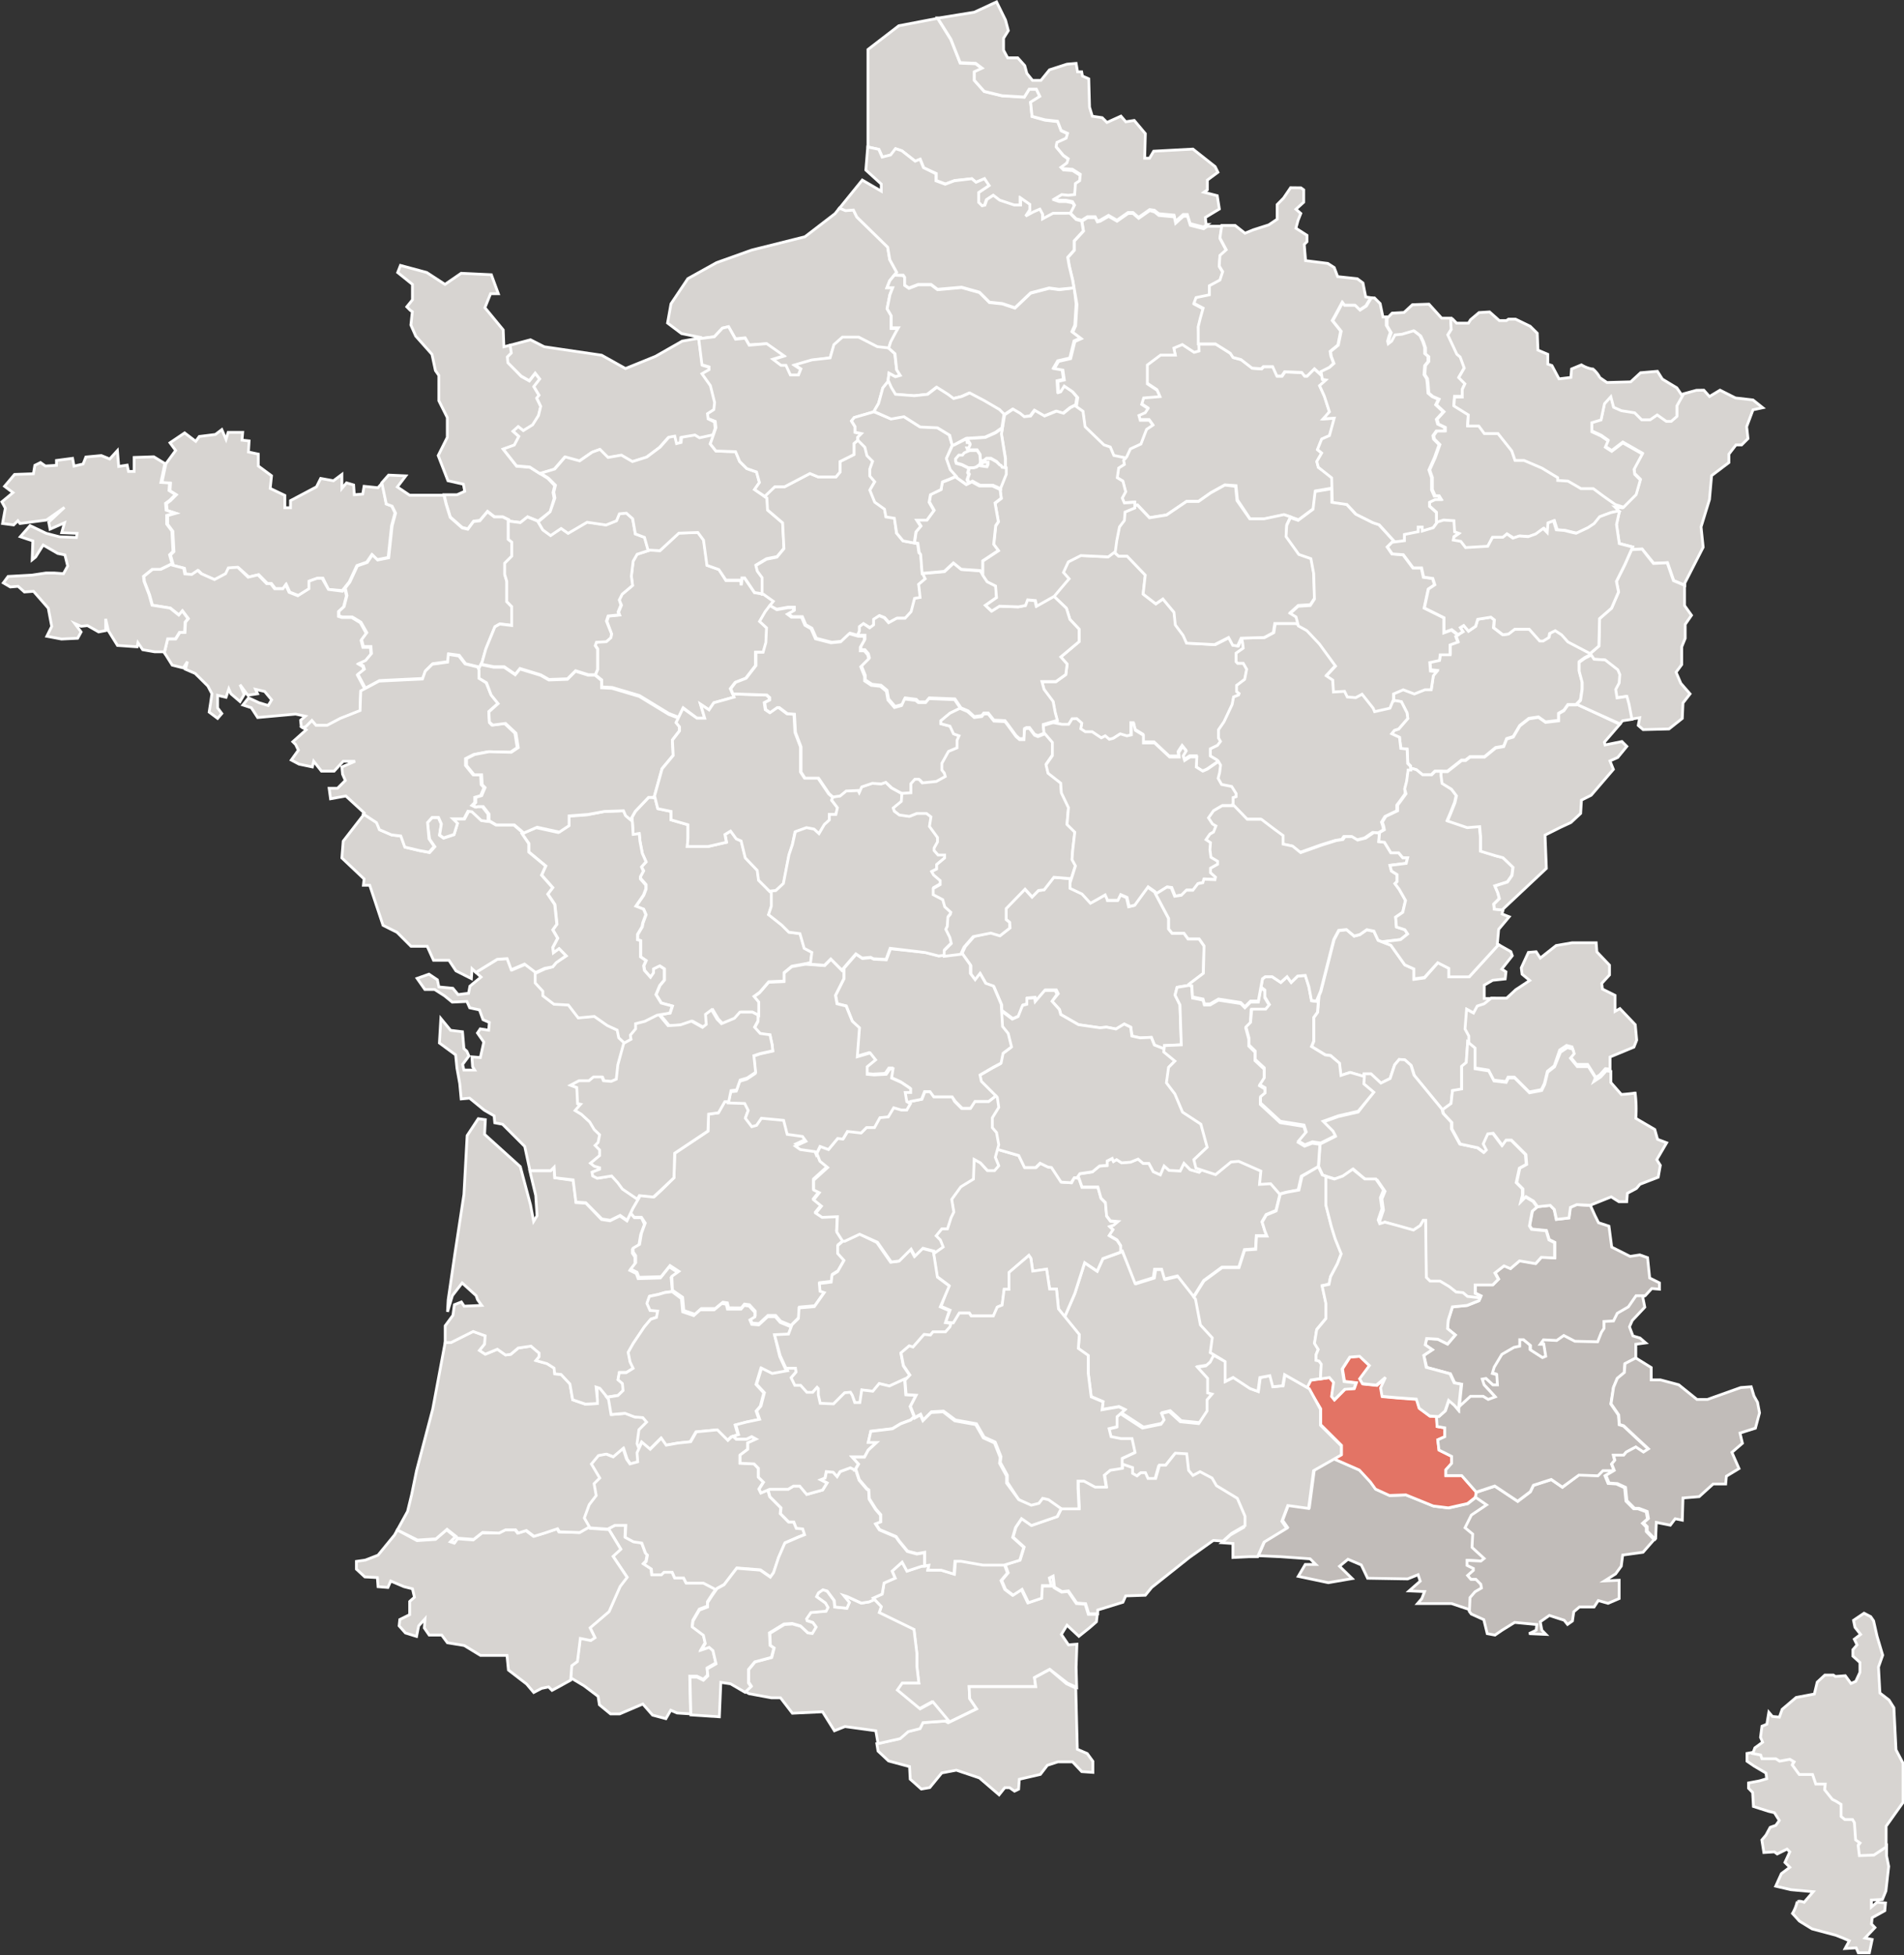 <svg id="Calque_1" data-name="Calque 1" xmlns="http://www.w3.org/2000/svg" viewBox="0 0 171.59 176.15"><rect x="0" y="0" width="171.59" height="176.15" fill="#333333" stroke="none"/><defs><style>.cls-1{fill:#d7d4d1;}.cls-1,.cls-2,.cls-3{stroke:#fff;stroke-miterlimit:3.97;stroke-width:0.25px;}.cls-2{fill:#c1bcb9;}.cls-3{fill:#e37465;}</style></defs><title>Vaucluse</title><path class="cls-1" d="M161.63,159.86v.7l.64.44,1.07.63.07.51-.64.19-1,.19V163l.37.38.07,1.26,1.38.44.51.12.44.7-.31.44-.51.18-.38.7-.37.44.18,1.13.95-.06.25.19.89-.44.25.25-.44.95.44.44-.76.57-.51,1.13,1.38.32,2,.18-.82.95s-.38-.15-.56-.07h-.06v0h0v0s0,0,0,0a3.73,3.73,0,0,1-.43,1.08l.63.69,1.14.7,2.14.57.63.25.58.25-.38.7,1-.06.19.44h1l.25-1.2-.64-.13.89-.94-.31-.32.06-.57,1.14-.63.06-.7-.76-.06-.51.43v-.63l1-.06.31-.76.25-2.21-.19-.95,0-.91-1.1.73-1.31.05-.11-.91.17-.23-.4-.28-.11-1.55-.17-.28h-.69l-.34-.28v-1.09l-.45-.28-.34-.17-.69-.86.05-.52h-.85l-.29-.86h-1.2l-.63-.86.17-.28-.39-.23-.92.17-.34-.22H163l-.12-.34-.71-.13Z" transform="translate(-4.19 -1.9)"/><path class="cls-1" d="M172.18,147.23l-.95.64.13.63.51.64-.57.43.25.51-.38.44v.57l.64.58v.88l-.38.82-.43.19-.51-.7-.89.07-.19-.13h-.76l-.69.64-.26,1.07-1.64.31-1.26,1.07-.25.7-.63-.06-.32-.38-.18,1.08-.44.18-.13,1,.19.44-.7.51-.19.51.71.13.12.34h1.25l.34.22.92-.17.39.23-.17.28.63.86h1.2l.29.86h.85l-.05.52.69.86.34.17.45.28v1.09l.34.28h.69l.17.28.11,1.55.4.28-.17.23.11.91,1.31-.05,1.1-.73,0-1.87,1.52-2.14v-3.54l-.63-1.2-.19-3.79-.44-.7-.82-.63-.13-2.34.38-1.07-.51-1.71-.31-1.38-.26-.38Z" transform="translate(-4.19 -1.9)"/><path class="cls-2" d="M124.41,133.3l-1.77,1-.45,3.4-1.87-.26-.54,1.42.44.63-2.05,1.25-.57,1.31,2,.09,2.66.19.51.51h-.95l-.63,1.07,2.71.57,2.15-.37L124.91,143l.76-.63,1.2.51.57,1.2,3.61.06.94-.38.19.58-1,.88,1.39.06-.25.64-.38.44H135l1.52.51.15.2.06-1.25.45-.52.58-.34-.06-.34-.45-.45h-.45l-.29-.34.52-.46v-.17l-.57-.28v-.45l1.25.06.29-.23-1.09-1,.06-1.2-.69-.57.57-1.14,1.37-.92-1-.69-.74.58-1.72.39-1.37-.17-2.46-1-1.49.05-1.25-.57-.46-.64-1-1.08-2.28-1Z" transform="translate(-4.19 -1.9)"/><path class="cls-3" d="M126.76,124.07l-.89.07-.69,1.07.18,1.13,1.07.13-.18.51-.83.06-.94.95-.25-.31.18-1.26L124,126l-1.71.25-.33.68.18.1,1.07,1.78v1.43l1.88,1.87v.81l-.73.41.05,0,2.28,1,1,1.08.46.64,1.25.57,1.49-.05,2.46,1,1.37.17,1.72-.39.71-.56.09-.47-1.31-1.49h-1.43v-.52l.52-.58v-.63l-1.14-.57-.11-.92.63-.28v-.8l-.69-.12-.05-.86v-.06l-.58,0-.95-.7-.25-.82-1.77-.13-1.32-.12-.13-.76.44-.95-.82.7-1.26-.13-.25-.44.88-1.19Z" transform="translate(-4.19 -1.9)"/><path class="cls-2" d="M149.65,134.36l-1,0-.45.46-1.72-.06L145,135.89l-1-.69-1.61.52-.28.58-1.14.86-2.06-1.37-1.67.55-.08.44,0,0,1,.69-1.37.92-.57,1.14.69.57-.06,1.2,1.09,1-.29.23-1.25-.06v.45l.57.28v.17l-.52.46.29.34h.45l.45.45.06.34-.58.34-.45.52-.06,1.25.17.23,1.13.51.31,1.26.7.13.64-.44,1.13-.7,2,.19-.06.51-.64.31,1.52.07-.37-.38L143,148l.82-.57.95.31.38.12.31.38.44-.31.12-.83.51-.43h1.32l.38-.58.88.25,1-.43v-1.65l-1.32.06,1-.63.51-.7.13-1,1.83-.25,1-1.14-.71-.73v-.4l-.34-.34.45-.39-.11-.64-.75-.28h-.39l-.69-.69-.12-1.2-.74-.34-.75-.05-.28-.69Z" transform="translate(-4.19 -1.9)"/><path class="cls-2" d="M151.61,118.57l-.69,1-1,.58-.34.69-.86.05v.63l-.23.34-.34.86-2.05-.05-1-.52-.64.45-1.19-.06-.29.4h.29l.17,1.08-.29.12-1.08-.69v-.4l-.63-.52h-.34v.58l-.52.11-1.09.63-.69,1.15-.17.57.4.11.06.92h-.4l-.63-.58-.34.06.17.52,1,1.08-.63.23-.45-.28h-1.15l-1,.91h0l0,.37-.37-.44-.51-.44-.32.95-.57.51-.24,0v.06l.05.86.69.12v.8l-.63.28.11.92,1.14.57v.63l-.52.58v.52h1.43l1.31,1.49v0l1.67-.55,2.06,1.37,1.14-.86.28-.58,1.61-.52,1,.69,1.49-1.08,1.72.06.45-.46,1,0h0l-.23-.58.28-.34-.11-.45h.91l.23-.28.86-.46.69.46.45-.29-1.08-1-1.15-1.08-.39-.12-.06-.86-.69-1,.23-1.49.34-.81.63-.52.06-.8.86-.45.13-.05V123l.89-.12-.51-.44-.64-.19-.31-.82.25-.57,1.13-1.2-.18-.89.16-.17Z" transform="translate(-4.19 -1.9)"/><path class="cls-2" d="M151.63,124.24l-.13.05-.86.45-.06.8-.63.52-.34.81-.23,1.49.69,1,.06.86.39.12,1.15,1.08,1.08,1-.45.29-.69-.46-.86.46-.23.28h-.91l.11.45-.28.34.23.58-.75.45.28.69.75.05.74.34.12,1.2.69.69h.39l.75.28.11.64-.45.39.34.34v.4l.71.73.05-.06.06-1.45,1.26.25.44-.58.64.13.06-2,1.46-.12,1.26-1.14h1.13l.06-.7,1.14-.69-.64-1.46.95-.82L161,131l1.39-.44.37-1.38-.18-.95-.32-.57-.25-.83-.94.07-3,1.07h-.95l-1.64-1.32-1.65-.44H153V125.1l-1.32-.82Z" transform="translate(-4.19 -1.9)"/><path class="cls-2" d="M146.27,110.42l-.57.25-.13.95-1.13.13-.19-.89-.37-.37-1.14.12-.44.38-.25,1.32.19.31,1.32.13.25.82.51.25v1.38l-1.2-.06-.51.57-1.45-.25-.82.7-.58-.25-.82.64.31.57-.51.51h-1.58v.76l.51.25-.19.44-1.07.43-1.32.13-.38,1.2-.06.76.7.57-.7.82-.88-.44-1-.06-.13.57.64.44-.77.51.26,1.07,2.14.58.38.82.63.12-.21,2h0l1-.91h1.15l.45.28.63-.23-1-1.08-.17-.52.34-.06.63.58h.4l-.06-.92-.4-.11.17-.57.69-1.15,1.09-.63.52-.11v-.58h.34l.63.52v.4l1.08.69.29-.12-.17-1.08H143l.29-.4,1.19.06.64-.45,1,.52,2.05.05.34-.86.23-.34v-.63l.86-.05.34-.69,1-.58.69-1,.82,0,.6-.65.69.06v-.57l-.88-.44-.19-1.83-.7-.25-.88.13-1.65-.83-.25-1.89-.94-.31-.32-.64-.41-.91Z" transform="translate(-4.19 -1.9)"/><path class="cls-1" d="M105.35,114.66l-1.77.64-.51,1.13-1.13-.76-.89,2.78-.91,2.09,1.32,1.63-.09,1.25.89.63v1.52l.27,2.14,1.07.45-.09.71,1.52-.26.54.26-.33.29,2,1.3,1.67-.34.28-.4-.23-.57.69-.17,1,.91,1.66.17.75-1.14v-1l.45-.52-.4-.11V126l-.91-1,.75-.12.39-.34.31-.61-.31-.19.18-1.33-1.07-1.16-.44-2.32-1.61-2.05-1.17.28-.25-.88h-.64l-.12.76-1.64.51Z" transform="translate(-4.19 -1.9)"/><path class="cls-1" d="M99.15,80.94l-.88,1.13-.51.06-.57.58-.64-.7-1.7,1.71v1l.31.25.06.51-.88.69-.83-.25L92,86.24l-.82.94-.3.65h.05l.76,1.07v.76l.43.57.44-.57.51.89.7.25.7,1.64,0,.47,1,.75.52-.23.4-1,.39-.11v-.52l.69-.06.06.34.86-1h1l.17.34L99,92.1l.68.75.12.45,1.6.92,1.94.28.58-.06.86.17.74-.45.58.28.11.8.75.17,1-.05.28.69.89.35,0-.31,1.52-.07-.12-3.6-.44-.88.18-.7,1.05-.18,0-.07,1.32-1,.06-2.47-.44-.63h-1l-.37-.51h-1.07l-.31-.38v-.95l-1.27-2.39-.63-.44-1.2,1.65-.51.12-.19-.82-.57-.25-.25.51H104l-.13-.57-.64.37-.69.38-.76-.83-1.08-.51-.06-.82Z" transform="translate(-4.19 -1.9)"/><path class="cls-1" d="M113.56,124l-.31.61-.39.34-.75.12.91,1v1.31l.4.11-.45.52v1l-.75,1.14-1.66-.17-1-.91-.69.17.23.57-.28.4-1.67.34-2-1.3-.37.33v.9l-.72.17.18.72.89.18h1l.27,1.24-1.16.54v.57l.91.31v.52l.4.23.34-.29h.45l.23.52h.69l.34-1.2h.57l.86-1.08,1,.11.17,1.49.39.46.64-.34,1.08.57.4.69,1.88,1.14.69,1.61v.85l-1.2.69-.78.7,1,.07v1.26l1.45-.07.78,0,.57-1.31,2.05-1.25-.44-.63.54-1.42,1.87.26.45-3.4,2.5-1.42v-.81l-1.88-1.87v-1.43L122.18,127,120,125.74l-.17,1-.9.09-.26-1-.9.17-.17,1.25-.72-.26-1.52-1-.72.36v-1.79Z" transform="translate(-4.19 -1.9)"/><path class="cls-1" d="M90.3,142.54l-.09,1.16L89,143.34H87.8l.09-.44-.63.09-1.33.44-.44-.81-.9.81.27.63-1,.44-.17,1-.81.36.72.8-.18.54,3.13,1.52.26,2.15V152l.18,1.52H85.39l-.44.63,2.05,1.7,1.16-.63,1.42,1.7-.21,0,.27.16,2.57-1.25-.63-.92-.05-1.08h6l-.11-.81,1.37-.74,1.6,1.25.83.38-.05-1.81.07-2.08-.76.06-.64-.94.51-.83,1.07,1,.95-.76L103,148l.08-.67-.81,0-.28-.91-.8-.06-.75-1.09-.58.06-.68-.4-.12-1-.34.17.17.69h-.8L98,145.89l-1.19.4-.58-1.2-.8.52-.69-.52-.34-.8.58-.69-.27-.74-.07,0H92.8l-2-.35Z" transform="translate(-4.19 -1.9)"/><path class="cls-1" d="M110.11,132.81l-.86,1.08h-.57l-.34,1.2h-.69l-.23-.52H107l-.34.29-.4-.23v-.52l-.91-.31v.33l-1.07.17-.54.45.17,1.07h-1l-1-.54h-.54v.63l.09,1.87H99.86l-.36.72-2.32.8-.89-.62-.54.8-.26.89,1,.9-.36,1.16-1.35.42.27.74-.58.69.34.8.69.52.8-.52.58,1.2,1.19-.4.06-1.14h.8l-.17-.69.34-.17.12,1,.68.4.58-.06.75,1.09.8.06.28.91.81,0,0-.34,2.27-.7.25-.57,1.77-.06.57-.7,3.42-2.72,2.14-1.52.87.06.78-.7,1.2-.69v-.85l-.69-1.61-1.88-1.14-.4-.69-1.08-.57-.64.34-.39-.46-.17-1.49Z" transform="translate(-4.19 -1.9)"/><path class="cls-1" d="M98.79,152.3l-1.37.74.11.81h-6l.05,1.08.63.92-2.57,1.25-.27-.16-2.11.15-.26.54-1.07.27-.72.63-2,.45.11.67.95.89,1.89.51.06,1.13,1,.89.76-.13,1.08-1.32,1.32-.25,2.08.7,1.77,1.52.51-.64h.44l.44.31.37-.18.06-.89,1.9-.44.63-.82.95-.31h1.32l.83.88,1,.07v-1l-.51-.7-.89-.38-.14-5.52-.83-.38Z" transform="translate(-4.19 -1.9)"/><path class="cls-1" d="M94.05,105.43l-.19.7.31.76-.38.44h-.63l-.64-.7-.57-.31-.06,1.77-1.14.7-.82,1.13.19,1.14-.25.51-.32,1H89l-.51.63.38.38.25.63-.82.58.33,2.11,1.07.8L89,119.58l.81.35L89.41,121l.71.09.54-.89h.9l.17.26h2l.35-.8.44-.18.18-1.42h.44v-1.52L96.91,115l.18.27.17,1.16,1.25-.18.27,1.79h.62l.18,1.79.56.69.91-2.09.89-2.78,1.13.76.51-1.13,1.62-.59v-.54l-.34-.52-.69-.4.34-.52-.29-.28.34-.11.4-.34-.69-.06-.34-.45-.11-1.2-.4-.4-.28-1H101.7l-.28-.81L101,108l-.23.45-.91-.06L99,107.08l-.34-.05-.69-.34-.4.39h-1L96,106Z" transform="translate(-4.19 -1.9)"/><path class="cls-1" d="M104.39,106.28l-.45.23v.39l-.69.06-.63.52-1.14.17-.26.37.2,0,.28.81h1.43l.28,1,.4.4.11,1.2.34.45.69.06-.4.34-.34.11.29.28-.34.52.69.4.34.52v.54l.15-.05,1.14,2.91,1.64-.51.12-.76h.64l.25.88,1.17-.28,1.46,1.86.91-1.45,1.64-1.2h1.52l.51-1.58,1-.07.07-1.19h.94l-.18-.44-.25-.82.37-.64.89-.37.37-1.52-.82-.95-1,.06.12-1.2-2-.88-.69.06-1.39,1.14-1.27-.41-.25.24-.8-.23-.57-.58-.34.69-1-.05-.45-.4-.34.8-.63-.28-.4-.75h-.52l-.45-.39-.69.28-.8.06-.45-.29-.28.17Z" transform="translate(-4.19 -1.9)"/><path class="cls-1" d="M98.34,91.13l-.86,1-.06-.34-.69.06v.52l-.39.11-.4,1-.52.23-1-.75.09,1.49.51.63.25,1.2-.76.57-.18.89-.7.37-1.2.7.12.57L94,100.76l.13.89-.58.94v.89l.38.44.19,1.07-.12.43L96,106l.52,1.08h1l.4-.39.69.34.34.05.86,1.31.91.06L101,108l.25,0,.26-.37,1.14-.17.63-.52.69-.06v-.39l.45-.23.12.28.28-.17.45.29.8-.06.69-.28.45.39h.52l.4.75.63.28.34-.8.45.4,1,.05.34-.69.57.58.8.23.25-.24-.5-.16-.19-.76,1.2-1.13-.57-2.08-1.65-1.08-.69-1.64-.76-1,.19-1.39.57-.57-1-.82,0-.25-.89-.35-.28-.69-1,.05-.75-.17-.11-.8-.58-.28-.74.45-.86-.17-.58.06-1.94-.28-1.6-.92-.12-.45L99,92.1l.45-.63-.17-.34Z" transform="translate(-4.19 -1.9)"/><path class="cls-1" d="M59.57,139.33l-.63.33h.11l1.07,1.77-.7.64.51.76.76,1.13-.63.82-1,2.27-1.71,1.46.44.89-.38.25-.94-.19-.26,2.08-.51.38-.1,1.3.16-.09,1.07.64,1.26.95.12.76,1,.82h.83l2.08-.89.88,1,1.2.32.44-.76.57.25,1.22.08-.08-3.4H67l.57.28.4-.39-.06-.63.8-.46-.28-1.19-.34-.29-.69.23.34-.58-.17-.74-1-.75.06-.52.58-1,.74-.28v-.4l.45-.69.3-.42-1.15-.6H66l-.23-.46h-.8l-.23-.52H64l-.23.23h-.86l-.05-.52-.69-.45.23-.23.11-.57-.17-.17-.34-.92-.75-.11-.74-.4.05-1.08Z" transform="translate(-4.19 -1.9)"/><path class="cls-1" d="M57.29,139.44l-.91.52-1.83-.06-.17-.28-1.2.4-.92.28-.69-.52-.74.23-.23-.29h-.91l-.58.29L47.63,140l-.8.63-1.43-.11-.28.4-.34-.12.45-.45-.8-.63-1,.86-1.66.11L40,139.73l-.26.46L38.26,142l-1.13.44-.82.12v.7l.76.7,1.13.06.06.82.89.07.25-.58,1.2.51.76.19.18.76-.43.38v1.19l-.89.44-.06.57.57.64,1,.31.19-.95.57-.63-.06.82.44.64H44l.51.69,1.52.25,1.46.89h2.39l.13,1.32,1.64,1.26.64.76L53,154l.63-.13.31.31.58-.31,1.1-.61.1-1.3.51-.38.26-2.08.94.19.38-.25-.44-.89,1.71-1.46,1-2.27.63-.82-.76-1.13-.51-.76.7-.64-1.07-1.77-1.71-.12Z" transform="translate(-4.19 -1.9)"/><path class="cls-1" d="M46.83,121.83l-2,1-.52,0-1.12,6-1.46,5.56-.44,2.15-.37,1.52L40,139.73l1.82.91,1.66-.11,1-.86.8.63-.45.45.34.12.28-.4,1.43.11.8-.63,1.49.06.58-.29h.91l.23.29.74-.23.69.52.92-.28,1.2-.4.17.28,1.83.06.91-.52-.44-.78.44-1.2.63-.82-.19-1.07.51-.51-.75-1.26.63-.76.7-.13.63.25.89-.76.31.95.31.44.7-.19-.06-.82.2-.44-.15-.39.17-1.25.69-.69-.34-.4-.75-.06-.86-.33-1.25.11-.23-1.37-.8-1-.34-.11L58,128v.34l-1.09.05L55.8,128l-.23-1.43-.8-.86-.57-.05-.06-.52-.63-.4-1-.28.28-.34v-.34l-.34-.28-.39-.34-1.15.17-.68.57-.46.06-.74-.52-1.09.45-.52-.34.46-.57.05-.75Z" transform="translate(-4.19 -1.9)"/><path class="cls-1" d="M47.29,102.68l-1,1.52L46,109.51l-.82,5.37L44.58,119l-.06,1.08.44-1.46.88-1.14,1.26,1.14.13.37.37.51-1.58.07-.25-.38-.63.25-.13.95-.7.95v1.51l.52,0,2-1,1.08.39-.05.75-.46.57.52.34,1.09-.45.74.52.46-.06.68-.57,1.15-.17.39.34.34.28v.34l-.28.34,1,.28.63.4.06.52.57.05.8.86L55.8,128l1.14.39,1.09-.05V128l-.12-1.14.34.11.65.79,1-.16.46-.45-.06-.63-.4-.34.12-.64h.63l.63-.39-.28-.58-.17-.86.45-.8,1-1.49.58-.69.52-.17.11-.57-.69-.06-.28-.63.22-.63.81-.17.57-.17.67-.09,0,0L64.67,117l.63-.45-.8-.52-.8,1-2,.06-.17-.46-.57-.28.45-.58v-.63l-.23-.34v-.34l.58-.34.17-1,.34-.92L62,111.6h-.63L61,111.2l-.32.68-.63-.44-.89.44-.76-.12L57,110.3l-.89-.06-.25-2L54.19,108l-.06-.95-.31.31H51.94l.09.4.44,1.83.12,1.83-.31.51L52,110.44,51.08,107l-3.22-2.91.07-1.32Z" transform="translate(-4.19 -1.9)"/><path class="cls-1" d="M69.48,101.15l-.57,1-.89.12L68,103.8l-3,2L64.93,108l-1.14,1.13-.63.58-1.26-.13-.7,1.2-.18.39.33.39H62l.34.52L62,113l-.17,1-.58.34v.34l.23.34v.63l-.45.58.57.28.17.46,2-.06.8-1,.8.52-.63.45.05,1.25.92.64.11,1.19,1,.34.58-.52h1.25l.69-.57.4.06.11.45H71l.28-.34.45.06.52.57v.4l-.45.28.17.4.63.05.8-.74h.69l.45.52,1,.41.06-.16.58-.57.06-.95,1.38-.12.89-1.26-.38-.13-.06-.69,1.07-.13.07-.63.51-.32.57-1-.57-.63v-.7l.43-.37-.57-.89.06-1.38-1.38.06-.57-.38.51-.63-.7-.57.51-.64-.51-.25v-.88l1.26-1.14-.7-.57-.37-.95-1.33-.19-.44-.31.95-.44-.31-.43L75.16,104l-.32-1.26-2-.19-.44.64-.43.12-.58-.76.26-.7-.32-.63Z" transform="translate(-4.19 -1.9)"/><path class="cls-1" d="M64.76,118.26l-.67.09-.57.17-.81.17-.22.63.28.63.69.06-.11.57-.52.17-.58.69-1,1.49-.45.8.17.86.28.58-.63.39H60l-.12.64.4.34.06.63-.46.45-1,.16.15.18.23,1.37,1.25-.11.86.33.75.06.34.4-.69.69-.17,1.25.15.39.24-.51.75.64,1-1,.44.63,1.07-.19,1.14-.12.51-.89,1.89-.18.95.94.32-.31.63-.19-.25-.88.95-.25,1.2-.25-.26-.76.38-.44.31-1.2-.7-.76.44-1.45.95.57,1.39-.25-.64-1.39L74,122.18l1.26-.06.25-.67-1-.41-.45-.52h-.69l-.8.74-.63-.05-.17-.4.45-.28v-.4l-.52-.57-.45-.06-.28.34H69.75l-.11-.45-.4-.06-.69.57H67.29l-.58.52-1-.34-.11-1.19Z" transform="translate(-4.19 -1.9)"/><path class="cls-1" d="M81.64,113.06l-1.34.63-.19,0,0,.06-.43.37v.7l.57.63-.57,1-.51.32-.07.63-1.07.13.06.69.38.13-.89,1.26-1.38.12-.06.95-.58.57-.31.83-1.26.06.51,1.89.54,1.17.81,0,.05.33-.45.52.34.69h.52l.57.63h.52l.4-.45.11.12v.57l.17.75,1.2.05,1-1,.52-.05.17.28.28.63h.46l.17-1.14,1,.12.57-.69.92.22,1.37-.63v.12l.44-.46-.58-.86-.22-1.14.74-.63.34.11,1-1.14.57.06.23-.29h1.14l.4-.45.11-.35-.52-.07.35-1.07-.81-.35.81-1.88-1.07-.8-.36-2.32-1-.26-.72.71-.35-.63-1.07,1.07-.72.09-1.24-1.78Z" transform="translate(-4.19 -1.9)"/><path class="cls-1" d="M78.33,145.1l-.4.28-.17.34.8.58.23.4-.17.33-1.37.12-.39.57.05.17.52.17.29.4-.34.57L77,149l-.63-.58-.75-.22-.74.05-1.31.8.05,1.09.34.23-.22.85-1.5.4-.57.69v1.14l.23.34-.54.5.34.19,2,.37h.83l1.07,1.39,2.72-.13,1.07,1.71.95-.38,2.78.38.2,1.16,2-.45.72-.63,1.07-.27.26-.54,2.32-.17-1.42-1.7-1.16.63-2.05-1.7.44-.63H87L86.82,152v-1.16l-.26-2.15-3.13-1.52.18-.54L83,146l-.51.21-.69.11-1.26-.58-.34-.11.52.63-.22.52-1.09-.11-.05-.58-.64-.86Z" transform="translate(-4.19 -1.9)"/><path class="cls-1" d="M68.84,130.71l-1.89.18-.51.89-1.14.12-1.07.19-.44-.63-1,1-.75-.64-.44.95.06.82-.7.19-.31-.44-.31-.95-.89.76-.63-.25-.7.13-.63.76.75,1.26-.51.51.19,1.07-.63.82-.44,1.2.51.89,1.6.11.63-.33h1l-.05,1.08.74.4.75.11.34.92.17.17-.11.57-.23.23.69.45.05.52h.86l.23-.23h.74l.23.52h.8l.23.46h1.55l1.15.6.1-.14.63-.34,1.14-1.49,2.12.17.91.63.29-.4.45-1.36.57-1.31,1.2-.52.58-.23-.17-.52-.58-.06L75.7,139h-.46l-.74-.75.05-.52-1-1-.17-.62-.63.27-.17-.34.4-.63-.46-.45v-.8l-.39-.4-1.26-.06V133l.69-.52v-.58l.75-.34-.4-.22-.45.22h-.92l-.28-.26-.15.05-.32.31Z" transform="translate(-4.19 -1.9)"/><path class="cls-1" d="M80.84,134.12l-.92.34-.28.45-.34-.39-.63-.06-.12.58-.39.16.57.29-.39.63-1.43.4-.63-.75H75.7l-.46.28H73.58l-.17.07.17.62,1,1-.05.52.74.75h.46l.22.57.58.06.17.52-.58.23-1.2.52-.57,1.31-.45,1.36-.29.4-.91-.63-2.12-.17-1.14,1.49-.63.34-.4.57-.45.69v.4l-.74.28-.58,1-.06.52,1,.75.17.74-.34.58.69-.23.34.29.28,1.19-.8.46.06.63-.4.39-.57-.28h-.64l.08,3.4,2.57.17.13-3.1.88.13,1.3.76.54-.5-.23-.34V152.3l.57-.69,1.5-.4.22-.85-.34-.23L73.53,149l1.31-.8.74-.05.75.22L77,149l.4.05.34-.57-.29-.4-.52-.17-.05-.17.39-.57,1.37-.12.17-.33-.23-.4-.8-.58.17-.34.4-.28.39.11.64.86.05.58,1.09.11.22-.52-.52-.63.34.11,1.26.58.69-.11L83,146l-.12-.13.81-.36.17-1,1-.44-.27-.63.9-.81.44.81,1.33-.44.25,0,0-.41v-.81l-.69.12-.86-.23-.75-.91-.28-.4-1.49-.63-.34-.52.45-.17v-.63l-.45-.52-.58-.92-.05-.8-.17-.11-.69-.81-.28-.85Z" transform="translate(-4.19 -1.9)"/><path class="cls-1" d="M72.82,125.15l-.44,1.45.7.76-.31,1.2-.38.44.26.76-1.2.25-.95.25.25.88-.47.14.28.26h.92l.45-.22.4.22-.75.34v.58l-.69.52v.74l1.26.06.39.4v.8l.46.45-.4.63.17.34.8-.34h1.66l.46-.28h.57l.63.75,1.43-.4.39-.63-.57-.29.39-.16.12-.58.63.06.34.39.28-.45.92-.34.41.19.32-.54-.57-.63H82.1l.34-.63.75-.69h-.75l.23-1,1.94-.23.75-.45.91-.34.29-.29-.35-.91.52-1-.91-.06-.11-1.42-1.37.63-.92-.22-.57.69-1-.12-.17,1.14h-.46L81,127.6l-.17-.28-.52.05-1,1-1.2-.05-.17-.75V127l-.11-.12-.4.45h-.52l-.57-.63h-.52l-.34-.69.45-.52-.05-.33-.81,0,.1.22-1.39.25Z" transform="translate(-4.19 -1.9)"/><path class="cls-1" d="M96.91,115l-1.79,1.53v1.52h-.44l-.18,1.42-.44.18-.35.8h-2l-.17-.26h-.9l-.54.89-.19,0-.11.35-.4.45H88.27l-.23.29-.57-.06-1,1.14-.34-.11-.74.63.22,1.14.58.86-.44.46.1,1.3.91.06-.52,1,.4,1,.52-.29.23.52.74-.74,1.09-.06,1.08.8,1.89.34.69,1.2,1,.45.52,1.31-.06.52.63,1.15v.63L96,137l1.09.57.69-.17.34-.45.52.12,1.18.76h1.61l-.09-1.87v-.63h.54l1,.54h1l-.17-1.07.54-.45,1.07-.17v-.9l1.16-.54-.27-1.24h-1l-.89-.18-.18-.72.72-.17v-.9l.71-.63-.54-.26-1.52.26.09-.71-1.07-.45-.27-2.14V124l-.89-.63.09-1.25-1.88-2.31-.18-1.79h-.62l-.27-1.79-1.25.18-.17-1.16Z" transform="translate(-4.19 -1.9)"/><path class="cls-1" d="M89.19,129.09l-1.09.06-.74.74-.23-.52-.52.29-.05-.12-.29.29-.91.34-.75.45-1.94.23-.23,1h.75l-.75.69-.34.63H81l.57.63-.32.54.1,0,.28.85.69.81.17.11.05.8.58.92.45.52V139l-.45.17.34.52,1.49.63.28.4.75.91.86.23.69-.12v.81l0,.41.37-.05-.09.44H89l1.16.36.09-1.16h.54l2,.35h1.88l1.42-.44.36-1.16-1-.9.26-.89.54-.8.89.62,2.32-.8.36-.72L98.68,137l-.52-.12-.34.45-.69.17L96,137,94.9,135.5v-.63l-.63-1.15.06-.52-.52-1.31-1-.45-.69-1.2-1.89-.34Z" transform="translate(-4.19 -1.9)"/><path class="cls-1" d="M125.56,85.67l-.7.07-.44.82-1.19,4.67-.17.38-.12,1.48-.34.47v2.13l-.2.49,1.23.75.49.07.76.69.13,1.1.83-.27,1.28.37,0-.24h.62l.89.83.83-.41.41-1.23.41-.49.55.07.55.49.28.89,2.54,3.09.76-.55.13-1.17.83-.14V98l.41-.34.13-1.85.16.13,0-.68-.34-.63.14-1.78.62.34.34-.63.62-.2.64-.51h-.69v-1.2l.76-.44,1.13-.12.07-.64-.38-.25.95-1.2-.13-.37L139.24,87l-2.63,2.89h-1.83v-.76l-1-.51L132.57,90l-.95.13V89.2l-.82-.37-1.26-1.77-1.14-.44L128,85.8l-.64-.13-.63.44-.51.13Z" transform="translate(-4.19 -1.9)"/><path class="cls-1" d="M130.29,97.34l-.41.49-.41,1.23-.83.41-.89-.83h-.62l-.07.9.9.76-1.37,1.78-1.79.41-1.37.49.89.89.21.41-1.37.69-.14,2,0,0,.38.8,1.1.34.76-.27.89-.62,1.17,1h1l.69,1-.28.69.14,1-.34,1,.14.34L129,112l1.1.34,1.45.41.62-.41.27-.47h.21l.06,5.14.34.34h.9l.82.49.62.49.63.06.4.34,1.14.13.08-.19-.51-.25v-.76h1.58l.51-.51-.31-.57.82-.64.58.25.82-.7,1.45.25.51-.57,1.2.06v-1.38l-.51-.25-.25-.82-1.32-.13-.19-.31.25-1.32.44-.38-.36-.5-.69-.41-.41.41.14-.56V109l-.56-.56.28-1.3.62-.34-.07-.89-1.3-1.3h-.49l-.34.47-.82-1.09-.49.06-.41.9.28.55-.21.21-.55-.41-1.59-.34-.75-1.37V103l-.76-.82-.08-.35-2.53-3.08-.28-.89-.55-.49Z" transform="translate(-4.19 -1.9)"/><path class="cls-1" d="M145.88,86.83l-1.45.25L143,88.21l-.37-.57-.7.06-.64,1.39.07.57.69.57-1.26.83-.82.76h-1.39l-.64.51-.62.2-.34.63-.62-.34-.14,1.78.34.63,0,.68.53.41V98.1l1.24.2.47.9,1.1.13.2-.4h.56l1,1,.34.34,1.1-.21.27-.55.27-1.1.62-.49.49-1.43.62-.41.49.13.13.41-.34.41.62.76h1l.63,1-.14.34.62-.41.49-.55.42.05,0-1.1,2.15-.89.25-.63-.13-1.39-1.38-1.45-.44.25V91.57L148.6,91l-.06-.51.7-.76v-.88l-1.14-1.2-.06-.82Z" transform="translate(-4.19 -1.9)"/><path class="cls-1" d="M111.41,90.66l-1.14.19-.18.7.44.88.12,3.6-1.52.07-.06.57,1,.82-.57.57-.19,1.39.76,1,.69,1.64,1.65,1.08.57,2.08-1.2,1.13.19.76,1.77.58,1.39-1.14.69-.06,2,.88-.12,1.2,1-.06.8.92.59-.16,1.09-.2.28-1.24L123,107l.14-2,.05,0-.74-.11-.69.27-.56-.34.69-.82-.2-.62-2.13-.34-1.79-1.65v-.56l.41-.34V100l-.47-.28.4-.62v-.89l-.82-.76v-.76l-.56-.55v-.62l-.27-1,.41-.41.07-1.23h1.3l.34-.41-.41-.69v-.62l-.34-.27-.24,1.29h-.7l-.51.51-.38-.38-2-.31-.76.44h-.51l-.12-.44-.95-.19-.06-1Z" transform="translate(-4.19 -1.9)"/><path class="cls-1" d="M121.83,89.78l-.69.06-.58.57-.37-.51-.57.51-.77-.51h-.63l-.25.19-.13.73.34.27v.62l.41.69-.34.41H117L116.89,94l-.41.41.27,1v.62l.56.55v.76l.82.76v.89l-.4.62.47.28v.47l-.41.34v.56l1.79,1.65,2.13.34.2.62-.69.82.56.34.69-.27.74.11,1.32-.66-.21-.41-.89-.89,1.37-.49,1.79-.41L128,100.3l-.9-.76.05-.66-1.28-.37-.83.27-.13-1.1L124.1,97l-.49-.07-1.23-.75.2-.49V93.56l.34-.47.12-1.48-.21.51-.44-.06-.24-1.26Z" transform="translate(-4.19 -1.9)"/><path class="cls-1" d="M136.46,95.76l-.13,1.85-.41.34V100l-.83.14-.13,1.17-.76.55h0l.08.35.76.82v.56l.75,1.37,1.59.34.55.41.21-.21-.28-.55.41-.9.49-.06.82,1.09.34-.47h.49l1.3,1.3.07.89-.62.34-.28,1.3.56.56v.55l-.14.56.41-.41.69.41.36.5,1.14-.12.37.37.19.89,1.13-.13.13-.95.57-.25,1.21.06,0,0,1.89-.76.7.44h.7l.06-.76.82-.44.31-.37,1.65-.64.19-1.07-.32-.51.89-1.52-.82-.31-.25-.89-1.71-1a11.23,11.23,0,0,0-.06-2.28l0,0h-.05c-.25.06-1.19.13-1.19.13l-.95-1.08,0-1-.42-.05-.49.55-.62.41.14-.34-.63-1h-1l-.62-.76.34-.41-.13-.41-.49-.13-.62.41L144.29,98l-.62.49-.27,1.1-.27.55-1.1.21-.34-.34-1-1h-.56l-.2.4-1.1-.13-.47-.9-1.24-.2V96.31Z" transform="translate(-4.19 -1.9)"/><path class="cls-1" d="M123,107l-1.47.87-.28,1.24-1.09.2-.59.16,0,0-.37,1.52-.89.37-.37.64.25.82.18.44h-.94l-.07,1.19-1,.07-.51,1.58h-1.52l-1.64,1.2-.91,1.45.15.19.44,2.32,1.07,1.16-.18,1.33,1.34.81v1.79l.72-.36,1.52,1,.72.26.17-1.25.9-.17.26,1,.9-.09.17-1L122,126.9l.33-.68.87-.13.07-1.33-.2-.28-.27-.06v-.49l.2-.49-.34-.55.2-1.23.83-1v-1.36l-.34-1.59.62-.13.14-.69.62-1.17.34-.89-.55-1.37-.34-1.1-.49-1.92v-2.58l-.34-.11Z" transform="translate(-4.19 -1.9)"/><path class="cls-1" d="M126.09,107.23l-.89.62-.76.27-.76-.23v2.58l.49,1.92.34,1.1.55,1.37-.34.89-.62,1.17-.14.69-.62.13.34,1.59v1.36l-.83,1-.2,1.23.34.55-.2.49v.49l.27.06.2.28-.07,1.33L124,126l.37.44-.18,1.26.25.31.94-.95.83-.06.18-.51-1.07-.13-.18-1.13.69-1.07.89-.07.88.83-.88,1.19.25.44,1.26.13.82-.7-.44.95.13.76,1.32.12,1.77.13.25.82.95.7.82.06.57-.51.32-.95.51.44.37.44.25-2.34-.63-.12-.38-.82-2.14-.58L132.5,124l.77-.51-.64-.44.13-.57,1,.06.88.44.7-.82-.7-.57.06-.76.38-1.2,1.32-.13,1.07-.43.11-.25-1.14-.13-.4-.34-.63-.06-.62-.49-.82-.49h-.9l-.34-.34-.06-5.14h-.21l-.27.47-.62.41-1.45-.41L129,112l-.47.14-.14-.34.34-1-.14-1,.28-.69-.69-1h-1Z" transform="translate(-4.19 -1.9)"/><path class="cls-1" d="M49.9,88.26l-.89.06L47.08,89.5l.46.42-1,.82-.12.64-.95.12L45,90.93l-1.26-.12-.13-.64-.76-.51-1.07.38.7,1h.88l.89.57.7.57,1.32-.06.25.57.88.19.32.88.57.25-.06.7-.76-.12-.25.37.57.82-.31,1.39-.76-.06.06.88.19.31H46l-.12-.51.57-.76-.19-.43L46,96.37l-.13-1.52-1.07-.13-.88-1.07-.13,2.21,1.46,1.07.12,1.2.25,1.38.13,1.39.76-.07,1.32,1.08.89.51.06.63.7.13,2,2,.47,2.18h1.87l.31-.31.06.95,1.65.19.25,2,.89.06,1.45,1.46.76.12.89-.44.63.44.51-1.07.51-.88L60.36,109l-.41-.56-.56-.62-1.3.21-.41-.21-.06-.34.69-.27v-.13l-.49-.14-.34-.27.83-.69v-.49l-.41-.41.27-.27.14-.69-.49-.47L57.4,103l-.75-.69-.56-.34.49-.56-.27-.06-.07-1.45-.56-.21.76-.4h.9l.4-.34h.76l.14.34.69.06.47-.2.14-1.3.55-2h0l-.5-.47-.14-.69L59,94.25l-1.17-.82-1.45.13-.89-1.16-1.3-.07-1-.76v-.41l-.69-.75,0-.93-.95-.71-1.2.51Z" transform="translate(-4.19 -1.9)"/><path class="cls-1" d="M87.55,100.23l-.27.69-1,.2-.4.69h-.49l-.69-.2-.49.82-.75.07-.49.89h-.62l-.49.49-1.23-.14-.41.69-.47-.06-.83,1-.76-.28-.35.72.27.7.7.57-1.26,1.14v.88l.51.25-.51.64.7.57-.51.63.57.38,1.38-.06-.06,1.38.53.83.19,0,1.34-.63,1.61.72,1.24,1.78.72-.09,1.07-1.07.35.63.72-.71,1,.26,0,.21.82-.58-.25-.63-.38-.38.51-.63h.51l.32-1,.25-.51-.19-1.14.82-1.13,1.14-.7.06-1.77.57.31.64.7h.63l.38-.44-.31-.76.31-1.13L94,103.93l-.38-.44v-.89l.58-.94-.13-.89-.14-.14-.64.5H92l-.4.62h-.76l-.62-.62L90,100.7H88.38l-.34-.47Z" transform="translate(-4.19 -1.9)"/><path class="cls-1" d="M84.44,87.37l-.37,1-1.14-.06-.25-.13-.76.07-.57-.38-1.09,1.25,0,.93-.76,1.51.14.76.82.2L81,93.9l.55.56-.2,2.61,1.16-.34.49.62-.76.62v.63l.62.06,1.1-.06.34-.49h.27l-.13.83.89.4.83.56v.34H85.7l.14.82.32.2.08-.13,1-.2.27-.69H88l.34.47H90l.28.41.62.62h.76l.4-.62h1.24l.64-.5-1.31-1.31-.12-.57,1.2-.7.7-.37.18-.89.76-.57L95.05,95l-.51-.63-.12-2-.7-1.64-.7-.25-.51-.89-.44.57-.43-.57v-.76l-.76-1.07-2.08.25-1.2-.31Z" transform="translate(-4.19 -1.9)"/><path class="cls-1" d="M79.08,88.32l-.57.57-1.59-.12-.18,0-1.2.22-.7.58v.76l-1.38.06-.82.95-.51.37.43.51-.06,1.71-.31.57.51.57.88.07.19.88.06.57-1.13.25-.57.19.12,1.58-.76.51-.64.19-.31.89-.51.06-.21,1,1.48.05.32.63-.26.7.58.76.43-.12.44-.64,2,.19.32,1.26,1.38.19.31.43-.95.44.44.31,1.33.19.1.25.35-.72.76.28.83-1,.47.06.41-.69,1.23.14.49-.49H83l.49-.89.75-.07.49-.82.69.2h.49l.32-.56-.32-.2-.14-.82h.49v-.34l-.83-.56-.89-.4.13-.83h-.27l-.34.49-1.1.06-.62-.06V98l.76-.62-.49-.62-1.16.34.2-2.61L81,93.9l-.56-1.37-.82-.2-.14-.76.76-1.51,0-.93-.17.2Z" transform="translate(-4.19 -1.9)"/><path class="cls-1" d="M62.65,73.73,61.45,75l-.3.53.1,1.56L61.8,77l.07.69.21,1.1.34.76L62,80l.2.34-.27.49v.2l.49.56V82l-.21.55-.69,1,.69.27.21.49-.28.75-.06.34-.41.69v.49l.27.07v1.45l.49.34-.21.47.07.41.55.62.28-.41v-.34l.55-.27.41.27v1l-.41.49-.34.82.47.76,1,.27-.21.63-.9.15.83,1,1.1-.07,1-.34,1,.56.34-.27-.07-.9.55-.41.49.83.4.41,1.17-.49.49-.55H72l.57.28,0-1.19-.43-.51.51-.37.82-.95,1.38-.06v-.76l.7-.58,1.71-.31.12-.95-.69-.37L76.3,86l-1-.13-.63-.63-1.2-.95.25-.76v-1.2l-1.14-1.13-.12-.89-1.08-1.13L71,77.65l-.44-.19-.51-.7-.51.31.13.7L68,78.16H66.13l.06-.76V76.2l-1.52-.44V75l-1.2-.25-.25-1Z" transform="translate(-4.19 -1.9)"/><path class="cls-1" d="M68.32,92.87l-.55.41.07.9-.34.27-1-.56-1,.34-1.1.07-.83-1-.26.05-1.1.55-.83.21v.47l-.47.56.13.34-.62.34-.55,2-.14,1.3-.47.2-.69-.06-.14-.34h-.76l-.4.34h-.9l-.76.4.56.21.07,1.45.27.06-.49.56.56.34.75.69.41.69.49.47-.14.69-.27.27.41.41V106l-.83.69.34.27.49.14v.13l-.69.27.06.34.41.21,1.3-.21.56.62.41.56,1.34.91.19-.32,1.26.13.63-.58L64.93,108l.06-2.21,3-2,.06-1.52.89-.12.57-1h.35l.21-1,.51-.06.31-.89.64-.19.76-.51L72.13,97l.57-.19,1.13-.25L73.77,96l-.19-.88L72.7,95l-.51-.57.31-.57,0-.52L72,93.08H70.87l-.49.55-1.17.49-.4-.41Z" transform="translate(-4.19 -1.9)"/><path class="cls-1" d="M60.38,74.94,58.67,75l-1.58.31-1.71.13v.88l-.88.58-2-.44L51.23,77l.63.89v.76l1.52,1.26-.37.82,1,1.13-.44.58.63.94.19,1.77-.37.51.44.76-.44.83.06.51.51-.38.63.64-.88.57L54,89l-.7.19-.82.38-.06-.05,0,.93.69.75v.41l1,.76,1.3.07.89,1.16,1.45-.13,1.17.82.89.41.14.69.5.47.6-.33L61,95.15l.47-.56v-.47l.83-.21,1.1-.55,1.16-.2.21-.63-1-.27-.47-.76.34-.82.41-.49v-1l-.41-.27-.55.27v.34l-.28.41-.55-.62-.07-.41.21-.47-.49-.34V86.63l-.27-.07v-.49l.41-.69.06-.34.28-.75-.21-.49-.69-.27.69-1,.21-.55v-.34l-.49-.56v-.2l.27-.49L62,80l.41-.47-.34-.76-.21-1.1L61.8,77l-.55.07-.1-1.56-.13.23-.44-.37Z" transform="translate(-4.19 -1.9)"/><path class="cls-1" d="M24.18,40.6l-.58.44-1.45.18-.32.44-1-.76-1.32.89.51.69-.88,1.2,0,0-.36,1.7.78.05-.05.68.58.36-.53.53-.36.26.05.62.79.26-.74.21v.78l.47.63.1,1.83-.31.31.26.94,1,.26.1.52.63.05.53-.36.31.31,1.2.53,1-.53.25-.52.84-.06.94.84.89-.21.78.79h.36l.36.46h.74l.25-.36.31.68.79.31,1-.63v-.68l.73-.26h.46L33.79,55l1.25.1.63-.79.68-1.46.89-.31.46-.68.47.46,1-.2.31-2.87.31-1.15-.31-.63L39,47.3l-.35-1.91-.4.45L37,45.71l-.12.7-.76.06-.06-.88-.64-.19L35,45.9V44.64l-.76.57L33.09,45l-.38.76L30.37,47v.64h-.51V46.53l-1.32-.63.12-1.14-1.19-.88V42.81l-.89-.19.06-1L26,41.55l.06-.7H24.75l-.19.63Z" transform="translate(-4.19 -1.9)"/><path class="cls-1" d="M46.42,75l-.36.68H45l.41.42-.31,1-.94.31-.36-.26.16-1-.26-.58h-.58l-.41.46.2,1.47.47.68-.47.53L42,78.53l-1.3-.31-.36-1-.84-.1-1.09-.47L38.18,76,37,75.25l-1.88,2.43L35,79.19l2,1.89-.06.57h.57l1.2,3.61,1.26.63,1.26,1.26h1.46l.57,1.26h1.39l.63.95,1.39.7.06-.89.35.33L49,88.32l.89-.06.37,1,1.2-.51,1,.76.82-.38L54,89l.31-.37L55.2,88l-.63-.64-.51.38L54,87.25l.44-.83L54,85.67l.37-.51-.19-1.77-.63-.94.44-.58-1-1.13.37-.82-1.52-1.26v-.76L51.23,77l.12-.05-.86-.73H48.87l-.53-.31-.73-.1L46.78,75Z" transform="translate(-4.19 -1.9)"/><path class="cls-1" d="M40.28,25.81l-.25.64,1.33,1.07v1.39l-.51.63.31.31.19.13-.13,1.2.44,1,1.46,1.64.31,1.46.31.44V38l.76,1.52V41.3l-.82,1.64.88,2.27,1.39.31.12.64-.69.31H44.21l.19.8.37,1.2,1.08.95.51.12.51-.69.57-.07.69-.82.64.51h.76l.51.25v.12l1.07.13.64-.51.94.38,0,0L53.77,48l.36-1.2-.1-.53.15-.62L53.56,45,51.94,44l-1.19-.1-1.2-1.52,1-.36.41-.78-.52-.47.46-.41.46.36.84-.52.53-.84.2-.83-.36-.74.21-.26-.47-.78.53-.68-.41-.53-.53.68-.73-.41L50,34.57l-.05-.52.36-.36-.11-.7-.6.15-.06-1.52-1.65-2,.51-1.26h.7l-.63-1.71-2.72-.13-1.46,1-1.64-1.07Z" transform="translate(-4.19 -1.9)"/><path class="cls-1" d="M19.73,52.68l-1.05.51h-.74l-.78.63.05.46.46,1.2.26.94,1.62.26.79.63.31-.37.52.69-.26.31-.05.93H20.4l-.36.58h-.74L19,60.69l.71,1.13,1,.25.37-.57-.18.69.88.38,1.14,1.13.37.7-.12.82-.13.83.76.57.38-.44-.38-.51V64.54l.76.18.25-.76.19.44.82.7.38-.64-.38-.88.7.95.88-.13L27.22,64l.82.19.63.76-.31.51-.82-.25-.95-.44-.51.64.76.25.57.88,3.42-.31.88.19-.43.37.06.58.12.09.27-.05.57-.57.37.43h1l1.2-.63,1.77-.7.06-1.77.37-.2-.67-1.25.58-.46-.1-.31-.36-.21.57-.26.53-.63-.05-.63h-.68l-.16-.62.47-.63L36.66,58l-.78-.47H35l-.31-.1V57l.46-.42.26-1-.15-.68-.21.26L33.79,55,33.22,54h-.46l-.73.26v.68l-1,.63-.79-.31-.31-.68-.25.36h-.74l-.36-.46h-.36l-.78-.79-.89.21L25.61,53l-.84.06-.25.52-1,.53-1.2-.53L22,53.29l-.53.36-.63-.05-.1-.52-1-.26Z" transform="translate(-4.19 -1.9)"/><path class="cls-1" d="M14.77,42.49l-.69.76-.76-.31-1.39.13-.25.63-.82.19-.13-.7-1.45.19v.44l-1,.06-.44-.31-.51.25-.13.76-1.7.06L4.6,45.71l.76.57-1,.83.31.57-.25,1.38,1,.13.38-.38.19.25,2.39-.31L10,47.61,8.58,48.94l.12.63L10,49l-.25.89,1.39.06-.06.37-1.52-.06-1.2-.31-1.46-.7-.88,1,1.13.38-.06,1.7.31-.25L8.08,51l1.32.76.64.13.25,1-.38.69-.82-.06H8.33l-1.26.19-2.15.12-.43.58.63.37.7-.06.57.51.82-.06,1.33,1.52.31,1.64-.44.89,1.32.25,1.46-.07.31-.57-.57-.76.57.25.58-.06,1,.57.63-.12V57.65l.25,1.08.82,1.32,1.77.12.07-.37.43.63,1.08.19h.82l.05.07.3-1.24H20l.36-.58h.46l.05-.93.26-.31-.52-.69-.31.37-.79-.63-1.62-.26-.26-.94-.46-1.2-.05-.46.78-.63h.74l1.05-.51-.22-.8.31-.31-.1-1.83-.47-.63v-.78l.74-.21-.79-.26-.05-.62.36-.26.53-.53-.58-.36.05-.68-.78-.05.36-1.7-1-.61-1.77.06v1.26h-.51l-.12-.57-.76.12Z" transform="translate(-4.19 -1.9)"/><path class="cls-1" d="M39.21,44.7l-.61.69L39,47.3l.53.2.31.63-.31,1.15-.31,2.87-1,.2-.47-.46-.46.68-.89.31-.68,1.46-.41.53.15.68-.26,1-.46.42v.41l.31.1h.89l.78.47.53.94-.47.63.16.62h.68l.05.63-.53.63-.57.26.36.21.1.31-.58.46.67,1.25,1.27-.68,3.91-.19.25-.7.64-.63,1.38-.19.06-.7.95.13.57.76,1.27.31.24-.51.32-1.14.82-2,.44-.25,1.07.13V56.55l-.44-.44V54.28l-.19-.63v-1l.64-.64V50.74L50,50.49,50,48.72l-.51-.25h-.76L48.12,48l-.69.82-.57.07-.51.69-.51-.12-1.08-.95-.37-1.2-.19-.8h-3.1L40,45.77l.76-1Z" transform="translate(-4.19 -1.9)"/><path class="cls-1" d="M44.59,60.85l-.06.7-1.38.19-.64.63-.25.7-3.91.19-1.65.88-.06,1.77-1.77.7-1.2.63h-1l-.37-.43-.57.57-.27.05.32.22-1.2,1.07.25.25.25.51-.64.89.7.37,1.2.25.12-.51.7.89h1.14l.82-.89h1.07L35,71l.06.64.25.57-.7.7h-.76l.13.95,1.38-.25,1.65,1.52-.08.1,1.19.78.26.63,1.09.47.84.1.36,1,1.3.31.88.16.47-.53-.47-.68L42.72,76l.41-.46h.58l.26.58-.16,1,.36.26.94-.31.31-1L45,75.66h1l.36-.68.36.05.84.79.61.08,0-.66-.53-.68h-.46l-.16.05-.31-.15.26-.26v-.47l.53-.15.31-.73-.26-.26-.05-.89h-.68l-.68-.84v-.62l.73-.37,1.3-.25,2,.05.63-.42-.21-1.3-.94-.88-1.14.15L48.3,67,48.24,66l.83-.74-.63-.78L48,63.41,47.36,63v-.73L47.28,62l-1.18-.29L45.54,61Z" transform="translate(-4.19 -1.9)"/><path class="cls-1" d="M47.52,61.77l-.14.28-.09,0,.07.23V63l.68.41.41,1.1.63.78-.83.74.05.93.31.26,1.14-.15.94.88.21,1.3-.63.42-2-.05-1.3.25-.73.37v.62l.68.84h.68l.05.89.26.26-.31.73-.53.15v.47l-.26.26.31.15.16-.05h.46l.53.68,0,.66.12,0,.53.31h1.62l.86.73,1.2-.52,2,.44.88-.58v-.88l1.71-.13L58.67,75l1.71-.06.19.44.44.37.43-.76,1.2-1.26h.49l.72-2.59,1-1.2-.07-1.38.64-.83v-.37L65.12,67l.2-.41-.86-.33-2.66-1.62-2.46-.73-.94-.05V63.2l-.58-.47h-.62l-1.15-.36-.73.73-1.67.06-.74-.42-1.87-.57-.42.52-1-.68h-.94Z" transform="translate(-4.19 -1.9)"/><path class="cls-1" d="M67.08,49.86l-1.71.06L63.67,51.5l-.89-.05-1.18.38-.36.63-.16,1.35.11.83-.94.79-.26.52.21.47-.26.63.1.26-1,.1-.15.46L59.3,59l-.05.31-.41.36-.89.05-.11.31.21.31v1.88l-.2.47.57.46v.63l.94.05,2.46.73,2.66,1.62.86.33.42-.85L67,66.6h.7l-.38-1.26.77.51.43-.64,1.83-.51L70,63.94l.44-.57.95-.37.88-1.14v-1.2H73l.25-.88.06-1.32-.63-.58.51-.88.75-.95L73,55.42l-.82-.13L71.3,54h-.25l-.06.63-.06-.43H69.61L69,53.21l-1.07-.38-.31-2.27Z" transform="translate(-4.19 -1.9)"/><path class="cls-1" d="M60.63,48.1l-.63.06-.26.63-.94.38-1.71-.25-1.71,1-.63-.44-.95.64-.7-.51-.44-.76-.94-.38-.64.51L50,48.84,50,50.49l.31.25V52l-.64.64v1l.19.63v1.83l.44.44v1.71l-1.07-.13-.44.25-.82,2-.32,1.14-.1.22,1.14.23h.94l1,.68.42-.52,1.87.57.74.42,1.67-.06.73-.73,1.15.36h.63l.2-.47V60.38l-.21-.31.11-.31.89-.05.41-.36L59.3,59l-.46-1.15.15-.46,1-.1-.1-.26.26-.63L60,55.95l.26-.52.94-.79-.11-.83.16-1.35.36-.63,1.18-.38h-.18l-.32-1.14L61.45,50,61.2,48.6Z" transform="translate(-4.19 -1.9)"/><path class="cls-1" d="M67.15,32.37l-1.48.26L63.27,34,60.56,35.1l-2.15-1.2-5.17-.76L52,32.51,50.16,33l.11.7-.36.36.05.52,1.2,1.2.73.41.53-.68.41.53-.53.68.47.78-.21.26.36.74-.2.83-.53.84-.84.52-.46-.36-.46.41.52.47-.41.78-1,.36,1.2,1.52,1.19.1.92.6,1.27-.38.94-1.09,1.3.36,1.14-.79.69-.25.73.73,1.2-.21,1,.58,1.3-.41,1.19-.89.79-.89.53-.1.15.68.41-.1.05-.47,1.2-.2.41.25,1.28-.28.21-.62-.06-.57L68,39.63,68,39.18l.57-.37.07-.64-.38-1.52-.76-1.07.64-.37V35l-.64-.19Z" transform="translate(-4.19 -1.9)"/><path class="cls-1" d="M68.51,41.06l-1.28.28-.41-.25-1.2.2-.05.47-.41.1L65,41.19l-.53.1-.79.89-1.19.89-1.3.41-1-.58-1.2.21-.73-.73-.69.25-1.14.79-1.3-.36-.94,1.09-1.27.38.7.45.63.63-.15.62.1.53L53.77,48l-1.08.92.42.72.7.51.95-.64.63.44,1.71-1,1.71.25.94-.38.26-.63.63-.06.57.51L61.45,50l.82.31.32,1.14,1.07.06,1.71-1.58,1.71-.06.51.69.31,2.27,1.07.38.64.95h1.32l.06.43.06-.63h.25l.89,1.32.69.11v-1.5l-.43-.58-.13-.51.95-.57.95-.19.63-.76L74.72,49l-1.33-1.13-.06-1.08L72.19,46l.44-.63-.26-.95-.88-.31-.64-.64-.37-.88-1.77-.06-.51-.64Z" transform="translate(-4.19 -1.9)"/><path class="cls-1" d="M81.54,41.53l-.38.31v1l-1.26.63v.95l-.37.44H77.93l-.75-.31L74.9,45.75H74l-.91.87.21.14.06,1.08L74.72,49l.12,2.33-.63.76-.95.19-.95.57.13.51.43.58v1.5l.13,0,.88.63-.32.4.63.31,1-.18h.59l0,.27-.55.31.36.27h.91l.31.73.55.31.4.91,1.4.36.87-.09.77-.73.69.19.17-.37,0-.4.36-.27.59.36.36-.27v-.5l.5-.32.45.18.4.45.73-.4h.77l.55-.6.32-1.17.5-.09L87,54.54l.59-.5-.18-.36.07-.12-.17,0-.13-1.7L87,51.69l-.12-.82-1.32-.25-.58-.7-.18-1.39-.76-.12-.13-.7-.88-.63L82.61,46l.44-.76-.44-.51v-.63l.25-.7-.51-.51-.19-.76Z" transform="translate(-4.19 -1.9)"/><path class="cls-1" d="M104.59,51.63l-.57.43-2.47-.12-1.13.57-.44.95.51.57-.76.89-.58.69,1.14,1.08.31,1,.83.88v1.14L99.79,61.1l.57.64-.12.94-.89.64H98.08l.19.7.82,1.13.19,1,.19.7L99.1,67l.8.18h.6l.31-.5h.4l.45.4-.09.51.41.27h.59l.82.55.36-.18.36.31.36-.09.63-.4.6.18.4-.09V67l.22,0,.14.59.73.45v.69l1,0,1.36,1.27.86,0-.05-.4.36-.55.32.4-.27.45.13.41.5-.32h.6L112,71l.55.36.41-.18,1-.69-.06-.13-.6-.36,0-.64.64-.31.27-.36-.18-.31v-.73l.5-.73.73-1.55.13-.68.45-.18.05-.13-.23-.18v-.55l.73-.55.18-.91-.31-.54h-.51l-.13-.14v-.77l.64-.45-.05-.45-.09-.45-.32.7-.44-.06-.37-.7-1.26.64-2.53-.13-.31-.7-.7-.94L110,57.06l-1-1.2-.64.44-1.14-.88.19-1.71L105.79,52H105Z" transform="translate(-4.19 -1.9)"/><path class="cls-1" d="M138.56,57.5l-1.19.19-.19.63-.64.44-.43-.51-.31.19.24.37-.63.38.19.51-.7.25v.82H134l-.06.51-.88.19.06.76.57.06-.31.37-.19,1.26h-.57l-.95.38-1-.38-.88.38V65l.69.12.51,1,.07.51-.82.95-.38.12-.25.31.7.32.12,1,.57.06.07,1.26.25.25,0,.2.49.13.55.45h.82l.31-.31.56,0,.58,0,1.27-1h.36l.4-.31,1.31,0,1-.82.73-.13.27-.68.59-.18.59-1,.82-.64.86-.13.64.45,1.18-.14v-.64l.47-.27.37-.52h.73l.4-.42.15-1v-.63l-.27-1v-.81l.5-.36.59-.3-.06-.12-2-1.07-.57-.64-.57-.37-.51.25-.07.37-.51.31H143L142,58.58h-1.32l-.57.44-.51.06-.82-.63.06-.7Z" transform="translate(-4.19 -1.9)"/><path class="cls-1" d="M79.85,20.64l-.41.51-2.71,2.08-4.8,1.2-3.16,1.13L66.18,27l-1.52,2.27L64.35,31l1.26.95,1.83.37-.29.05v.05l1.41-.18.73-.78.55-.13.63,1.09.87-.09.36.63,1.54-.09L74.79,34l-1,.31.73.55H75l.4.87h.73l.22-.55-.55-.36,1.55-.45L79,34.14,79.37,33l.77-.68,1.46,0,1.68.86,1,.11.17-.53.44-.83.25-.43H84.5V30.34l-.37-.63.25-1.26.25-.64h-.51l.25-.63.63-.76-.63-1.14-.19-1.13-2.78-2.72-.31-.63-.7.06Z" transform="translate(-4.19 -1.9)"/><path class="cls-1" d="M69.85,31.33l-.55.13-.73.78-1.41.18.29,2.34.64.19v.25l-.64.37.76,1.07.38,1.52-.07.64-.57.37.06.44.64.25.06.57-.51,1.46.51.64,1.77.06.37.88.64.64.88.31.26.95-.44.63.92.62.91-.87h.88l2.28-1.19.75.31h1.59l.37-.44v-.95l1.26-.63v-1l.34-.28,0-.28.32-.32-.57-.12v-.51l-.32-.51.25-.31L82.93,39l.44-.76.38-1.39.46-.58.1-.75.57.31.44-.12L85,35.21l-.18-1.46-.57-.51v0l-1-.11-1.68-.86-1.46,0-.77.68L79,34.14l-1.63.18-1.55.45.55.36-.22.55h-.73l-.4-.87h-.45l-.73-.55,1-.31-1.55-1.09L71.71,33l-.36-.63-.87.09Z" transform="translate(-4.19 -1.9)"/><path class="cls-1" d="M70.23,64.42l.12.28-1.83.51-.43.64-.77-.51.38,1.26H67l-1.26-.89L65.12,67l.31.38v.37l-.64.83.07,1.38-1,1.2-.72,2.59h.08l.25,1,1.2.25v.76l1.52.44v1.2l-.06.76H68l1.65-.38-.13-.7.51-.31.51.7.44.19.37,1.52,1.08,1.13.12.89,1,1,.56-.05.69-.64.5-2.58L75.6,78l.23-1.13,1-.36.68.13L78,77l.5-.82.45-.41v-.5l.59,0,.14-.6L79.14,74l.08-.28-.35-.3L77.91,72H76.69l-.36-.55V69.19l-.5-1.31-.09-1.63-.64-.05-.73-.55h-.18l-.64.45-.4-.27-.09-.63.45-.23,0-.22-.26-.23Z" transform="translate(-4.19 -1.9)"/><path class="cls-1" d="M90.13,52.64l-.82.76-1.85.16-.07.12.18.36-.59.5.13,1.18-.5.09L86.3,57l-.55.6H85l-.73.4-.4-.45-.45-.18-.5.32v.5l-.36.27L82,58.08l-.36.27,0,.4-.17.37.13,0h.54l0,.36-.36.63v.32h.36l.31.36.09.36-.72.72.35.87v.4l.6.4.82.09.54.45.14.78.59.68.64-.18.27-.59,1,.13.22.23h.64l.31-.36,2.31.09.55.81.64.27.55.51.68-.09.18-.23h.4l.51.64,1,.05.27.35.73,1,.31.27.4,0,.05-.91.18-.09.27,0,.45.6.31.13.65-.26-.1-.11-.06-.64,1.26-.37-.19-.7-.19-1L98.28,64l-.19-.7h1.26l.89-.64.12-.94-.57-.64,1.65-1.38V58.58l-.83-.88-.31-1L99.15,55.6l-1.58.89L97.46,56l-.7-.06-.19.51-.63.12-1.71-.06-.7.44L93,56.43l1-.7-.06-1.07-.76-.38-.64-.95-1.7-.12Z" transform="translate(-4.19 -1.9)"/><path class="cls-1" d="M84,72.36l-.4.14-.82-.05-.95.32-.22.5-.09-.18-1.09.05-.55.45-.64.09-.09.31.51.68-.14.6-.59,0v.5l-.45.41L78,77l-.45-.41-.68-.13-1,.36L75.6,78l-.31.91-.5,2.58-.69.64-.56.05.16.16v1.2l-.25.76,1.2.95.63.63,1,.13.38,1.32.69.37-.12.95-.51.09.18,0,1.59.12.57-.57,1,1,1.26-1.46.57.38.76-.07.25.13,1.14.06.37-1,3.16.38,1.2.31.55-.06,0-.51.64-.64-.13-.55-.36-.72.13-.27.05-.82.22-.27.05-.18-.55-.5-.18-.64-.86-.45v-.55l.63-.36V81.2l-.59-.5-.18-.31.45-.23,0-.4.72-.6,0-.26h-.59l-.36-.41v-.22l.31-.55v-.4l-.73-1,.14-.86-.41-.31-.86,0-.68.27-.91-.13L84.81,75l-.09-.27.73-.6.05-.72-1-.55Z" transform="translate(-4.19 -1.9)"/><path class="cls-1" d="M73.57,56.45l-.42.55-.51.88.63.58-.06,1.32-.25.88h-.64v1.2L71.44,63l-.95.37-.44.57.19.47,3.06.1.26.23,0,.22-.45.23.09.63.4.27.64-.45h.18l.73.55.64.05.09,1.63.5,1.31v2.27l.36.55h1.22l.95,1.4.35.3v0l.64-.09.55-.45,1.09-.05.09.18.22-.5.95-.32.82.05.4-.14.55.51,1,.55.81-.05,0-.82.36-.4.36,0,.31.35,1.27-.13.81-.45-.09-.31-.22-.27,0-.6.6-1.08.77-.32V68.6l.18-.4-.5-.18-.32-.69L89,67.1l0-.27.82-.68.92-.45-.52-.77-2.31-.09-.31.36h-.64L86.71,65l-1-.13-.27.59-.64.18-.59-.68-.14-.78-.54-.45-.82-.09-.6-.4v-.4l-.35-.87.72-.72-.09-.36-.31-.36h-.36v-.32l.36-.63,0-.36h-.54l-.82-.23-.77.73-.87.09-1.4-.36-.4-.91-.55-.31-.31-.73h-.91l-.36-.27.55-.31,0-.27H75.2l-1,.18Z" transform="translate(-4.19 -1.9)"/><path class="cls-1" d="M90.72,65.7l-.92.45-.82.68,0,.27.82.22.32.69.5.18-.18.4v.68l-.77.32-.6,1.08,0,.6.22.27.09.31-.81.45-1.27.13L87,72.1l-.36,0-.36.4,0,.82-.81.05-.05.72-.73.6.09.27.45.36.91.13.68-.27.86,0,.41.31-.14.86.73,1v.4l-.31.55v.22l.36.41h.59l0,.26-.72.6,0,.4-.45.23.18.31.59.5v.36l-.63.36v.55l.86.45.18.64.55.5-.05.18-.22.27-.05.82-.13.27.36.72.13.55-.64.64,0,.51,1.49-.18.3-.65.82-.94,1.58-.32.83.25.88-.69L95.18,85l-.31-.25v-1L96.57,82l.64.7.57-.58.51-.06.88-1.13,1.46.12,0,.34.49-1.55-.31-.57.06-.82.19-1.65-.7-.69.13-1.52-.64-1.33-.06-.88-1.14-.89-.18-.76.57-.82v-1.2L98.38,68l-.65.26-.31-.13-.45-.6-.27,0-.18.09-.05.91-.4,0-.31-.27-.73-1-.27-.35-1-.05-.51-.64h-.4l-.18.23-.68.09L91.38,66l-.64-.27Z" transform="translate(-4.19 -1.9)"/><path class="cls-1" d="M119.12,58.07l-.13.82-.82.44-2.08.06.09.45.05.45-.64.45v.77l.13.14h.51l.31.54-.18.91-.73.55v.55l.23.18-.05.13-.45.18-.13.68-.73,1.55-.5.73v.73l.18.31-.27.36-.64.31,0,.64.6.36.22.5-.09.69-.13.5.31.55.91.18.4.64v.27l-.27.09v.66l.05,0,1.22,1.26,1.27,0,1.13.86.82.6,0,.77.86.18.73.59,1.91-.68,1.31-.41.59-.09.18-.26.64,0,.5.31.73-.18.73-.5.55.06V76.9l.43-.25-.06-.32-.12-.37.31-.51,1.07-.51v-.51l.38-.51.37-.51L130.8,73l.18-.7.13-1h.25l-.06-.37-.25-.25L131,69.38l-.57-.06-.12-1-.7-.32.25-.31.38-.12.82-.95-.07-.51-.51-1-.75-.13-.26.64-1.38.31-.13-.31-1-1.26-.57.31-.76-.06-.25-.51-1,.06-.06-1.07-.57-.38.82-.88-1.46-2L122,58.64l-1-.57Z" transform="translate(-4.19 -1.9)"/><path class="cls-1" d="M100.81,66.65l-.31.5h-.6L99.1,67l-.89.26.06.64.76.88v1.2l-.57.82.18.76,1.14.89.06.88.64,1.33-.13,1.52.7.69-.19,1.65-.06.82.31.57-.49,1.55,0,.47,1.08.51.76.83.69-.38.64-.37L104,83h.94l.25-.51.57.25.19.82.51-.12,1.2-1.65.63.44.1.19,1-.62.4.05.31.77.6-.09.45-.45h.59l.45-.59.45-.09.09-.32,1,.05.05-.23-.45-.4v-.4l.64-.36v-.27l-.6-.36-.09-.68.05-.64-.4-.27.35-.5.32-.18.22-.55-.31-.18-.36-.55.45-.64.77-.45h.95v-.72l.27-.09v-.27l-.4-.64-.91-.18-.31-.55.13-.5.09-.69L114,70.5l-1,.69-.41.18L112,71l.05-.91h-.6l-.5.32-.13-.41.27-.45-.32-.4-.36.55.05.4-.86,0-1.36-1.27-1,0v-.69l-.73-.45-.14-.59-.22,0V68.1l-.4.09-.6-.18-.63.4-.36.09-.36-.31-.36.18-.82-.55H102l-.41-.27.09-.51-.45-.4Z" transform="translate(-4.19 -1.9)"/><path class="cls-1" d="M115.27,74.43v.06h-.95l-.77.45-.45.64.36.55.31.18-.22.55-.32.18-.35.5.4.27-.05.64.09.68.6.36v.27l-.64.36v.4l.45.4-.05.23-1-.05-.09.32-.45.09-.45.59h-.59l-.45.45-.6.09-.31-.77-.4-.05-1,.62,1.17,2.2v.95l.31.38h1.07l.37.51h1l.44.63-.06,2.47-1.32,1,0,.07h.09l.19.06.06,1,.95.19.12.44h.51l.76-.44,2,.31.38.38.51-.51h.7l.37-2,.25-.19h.63l.77.51.57-.51.37.51.58-.57.69-.06.32,1,.24,1.26.44.06.38-.89,1.19-4.67.44-.82.7-.07.7.58.51-.13.63-.44.64.13.37.82.36.14,1.66-.2.64-.51-.25-.38-.76-.25-.07-.88.64-.44.25-1.07-.57-1-.38-.51.19-.19v-.63l-.51-.32-.13-.51,1.46-.18.13-.51h-.44l-.37-.44h-.7l-.58-.95-.51-.06.06-.76L128,76.9l-.73.5-.73.18-.5-.31-.64,0-.18.26-.59.09-1.31.41-1.91.68-.73-.59-.86-.18,0-.77-.82-.6-1.13-.86-1.27,0-1.22-1.26Z" transform="translate(-4.19 -1.9)"/><path class="cls-1" d="M131.34,71.1l0,.17h-.25l-.13,1-.18.7.12.44-.37.51-.38.51v.51l-1.07.51-.31.51.12.37.06.32-.43.25-.07.82.51.06.58.95h.7l.37.44h.44l-.13.51-1.46.18.13.51.51.32v.63l-.19.19.38.51.57,1-.25,1.07-.64.44.07.88.76.25.25.38-.64.51-1.66.2.78.3,1.26,1.77.82.37v.89l.95-.13,1.2-1.32,1,.51v.76h1.83L139.24,87l-.11-.06.12-1.32.95-1.13-.64-.25.06-.38-.77-.07-.05-.45.5-.5-.13-.5-.27-.64,1.13-.36.41-.59.09-.73-.91-.87L139,79l-1.4-.45V77.26l-.09-.95-1.13.09-1.77-.6.27-.63.4-1,.14-.63L135,73l-.82-.55-.09-.68v-.38l-.56,0-.31.31h-.82l-.55-.45Z" transform="translate(-4.19 -1.9)"/><path class="cls-1" d="M110.71,32.87l-.76.32.13.63h-1.33l-1.19.89v1.7l.88.58.25.57-1.46.12-.18.58.57.37-.25.38-.57.25.12.43h.82l.32.44-.57.38L107,41.84l-.95.44-.32.69-.31.38.07.37-.51.32-.13.88.51.31.25.95-.31.57.19.44.94-.06v.31l.27-.06,1.09,1.15,1.54-.25,1.8-1.22h1.08l1.09-.77,1.28-.71,1,.07.13,1.28,1.15,1.73h1.28l1.8-.38,1.28.44,1.34-1,.19-1.6,1.49-.25,0-1L123,44l-.13-.51.44-.76-.38-.31.38-.95.7-.31.51-1.58-1,.06L124,39l-.44-1.39-.43-.95.57-.51-.32-.06-.08-.43h-.09l-.58-.52-.65.65h-.19l-.25-.32L120,35.41l-.26.38h-.44l-.38-.84h-.84l-.19.19-.83-.06-1-.77-.71-.19-.25-.38-1.34-.84-1.54,0,0,.58-.44.12Z" transform="translate(-4.19 -1.9)"/><path class="cls-1" d="M84.79,26.69l-.41.5-.25.63h.51l-.25.64-.25,1.26.37.63v1.08h.64l-.25.43-.44.83-.18.57.57.51L85,35.21l.32.51-.44.12-.57-.31-.1.75,0-.05.24.57.38.63,1.71.13,1.2-.13.82-.63,1,.63.51.38.76-.19.69-.31,1.33.7,1.38.82.44.44.76-.51.63.37.38.31.57-.06.38-.51.88.51,1.08-.44.63.19.63-.51.38-.19.12.09.13-.86-.45-.52-.77-.52-.32.52-.19.06-.06-1,.58-.13-.13-.89-.77-.13.38-.65,1.09-.25.38-1.54.58-.26-.77-.58.26-.58.12-1.92L101,27.84,99.64,28l-.9-.12-1.67.44-1.41,1.34-1.15-.38-1.15-.12-.9-.9-1.61-.45L88.68,28l-.58-.44H86.94l-.83.32-.38-.26v-.7l-.13-.19Z" transform="translate(-4.19 -1.9)"/><path class="cls-1" d="M88.69,3.55l-3.5.67L82.41,6.36v8.53l0,.25,1,.23.31.7.76-.19.44-.57.57.19,1.2.94.44-.18.31.76,1.13.51v.63l.83.31.82-.31L91.77,18l.38.32.76-.32.37.64-.94.63v.89l.31.31.25-.06.18-.51.58-.38.57.44,1.32.44h.57v-.64l.83.58.06.51-.38.57.7-.38.58-.25.24.44v.44l.95-.51h1.52l.06.06.37-.72-.19-.32-.58-.12h-.64l-.38-.13.64-.38.58.06.58-.06.07-1,.38-.25.06-.58-.71-.45-.83-.06L99.83,17l.52-.38.12-.38-.44-.31-.65-.78.07-.38.83-.38.13-.44-.58-.26-.32-.83-1.15-.13L97.2,12.4l-.13-1.28.83-.52-.31-.65h-.65l-.44.71-2-.12-1.61-.39-.89-1V8.41l.7-.32-.58-.44-1.4-.06-.84-2.12Z" transform="translate(-4.19 -1.9)"/><path class="cls-1" d="M94,2.07,92,3l-3.15.51-.17,0,1.2,1.91.84,2.12,1.4.06.58.44-.7.32v.77l.89,1,1.61.39,2,.12.44-.71h.65l.31.65-.83.52.13,1.28,1.15.31,1.15.13.32.83.58.26-.13.44-.83.38-.07.38.65.78.44.31-.12.38-.52.38.19.13.83.06.71.45-.06.58-.38.25-.07,1-.58.06-.58-.06-.64.38.38.13h.64l.58.12.19.32-.37.72.51.51.51.13.51-.32h.7l.19.38.25-.06.76-.44.76.44,1-.7h.44l.51.44,1-.7.43.06.38.31,1.39.13.12.57.7-.63h.37l.25.82,1.2.31.34-.23h-.1l-.06-.63,1.26-.76-.19-1.2-1.2-.31L113,19v-.88l.95-.7-.25-.51-2-1.58-3.54.19-.37.63h-.44l.06-2.21-1-1.19-.76.12-.44-.51-1.26.57-.43-.43-.89-.13-.25-.82L102.31,9l-.57-.25-.07-.38h-.37l-.13-.76-.82.07-1.58.51L98,9.14h-.76l-.51-.63-.19-.7-.63-.7H95l-.37-.69V5.35l.43-.69-.25-.95Z" transform="translate(-4.19 -1.9)"/><path class="cls-1" d="M107.81,20.87l-1,.7-.51-.44h-.44l-1,.7-.76-.44-.76.44-.25.06-.19-.38h-.7l-.51.32h0l.15.89-.83.9v.83l-.58.65.13.77.31,1.28.38,2.18-.12,1.92-.26.58.77.58-.58.26-.38,1.54-1.09.25-.38.65.77.13.13.89-.58.13.06,1,.19-.06.32-.52.77.52.45.52-.13.86.58.41.19,1.39,1.7,1.64.57.19.32.76,1.06.22.13-.16.32-.69.95-.44.51-1.32.57-.38-.32-.44h-.82l-.12-.43.57-.25.25-.38-.57-.37.18-.58,1.46-.12-.25-.57-.88-.58v-1.7l1.19-.89h1.33l-.13-.63.76-.32,1.07.7.44-.12-.06-2.15.19-.76.25-.88-.83-.44.19-.51,1.2-.25v-.82l.95-.51.25-.76-.31-.51.06-.95.57-.51-.57-1.07.17-1.12H113l-.34.23-1.2-.31-.25-.82h-.37l-.7.63-.12-.57-1.39-.13-.38-.31Z" transform="translate(-4.19 -1.9)"/><path class="cls-1" d="M82.39,15.14l-.17,2.08,1.39,1.26v.64l-1.71-1-2.05,2.53.55.23.7-.06.31.63,2.78,2.72.19,1.13L85,26.43l-.21.26h.8l.13.19v.7l.38.26.83-.32H88.1l.58.44,2.17-.19,1.61.45.9.9,1.15.12,1.15.38,1.41-1.34,1.67-.44.9.12,1.33-.13-.12-.7-.31-1.28-.13-.77.58-.65v-.83l.83-.9-.15-.89-.49-.13-.57-.57H99.09l-.95.51v-.44l-.24-.44-.58.25-.7.38.38-.57L97,20.31l-.83-.58v.64h-.57l-1.32-.44-.57-.44-.58.38-.18.51-.25.06-.31-.31v-.89l.94-.63L92.91,18l-.76.32L91.77,18l-1.58.19-.82.31-.83-.31v-.63L87.41,17l-.31-.76-.44.18-1.2-.94-.57-.19-.44.57-.76.19-.31-.7Z" transform="translate(-4.19 -1.9)"/><path class="cls-1" d="M120.5,18.81l-.64.94-.57.58v1.32l-.76.51-1.38.44-.76.31-.89-.7h-1.2l-.17,1.12.57,1.07-.57.51-.06.95.31.51-.25.76-.95.51v.82l-1.2.25-.19.51.83.44-.25.88-.19.76,0,1.58,1.54,0,1.34.84.25.38.71.19,1,.77.83.06.19-.19h.84l.38.84h.44l.26-.38,1.54.06.25.32H122l.65-.65.58.52h.09l0-.26L124,35l.37-.38-.24-.63-.07-.44.7-.57.25-1.26-.76-.95.25-.44.64-1.19.18.25h.95l.44.43.57-.37.44-.73-.45-.07-.25-1.26-.51-.38-1.77-.19-.31-.82-.58-.37-2-.25-.12-1.46.25-.25v-.57l-1-.64.19-.7.25-.63-.44-.38.7-.63V19l-.25-.18Z" transform="translate(-4.19 -1.9)"/><path class="cls-1" d="M114.57,45.6l-1.28.71-1.09.77h-1.08l-1.8,1.22-1.54.25-1.09-1.15-.27.06v.19l-.88.37-.06.76-.44.58-.25,1.26-.14,1.06L105,52h.76l1.64,1.71-.19,1.71,1.14.88.64-.44,1,1.2.12,1.14.7.94.31.7,2.53.13,1.26-.64.37.7.44.06.32-.7,2.08-.06.82-.44.13-.82H121l.25.14L121,57.4l-.52-.32.71-.64,1.09-.07.38-.58-.07-2.3-.25-1.34-1.09-.38-1.15-1.61.06-1,.33-.7-.59-.2-1.8.38h-1.28L115.67,47l-.13-1.28Z" transform="translate(-4.19 -1.9)"/><path class="cls-1" d="M124.2,45.93l-1.49.25-.19,1.6-1.34,1-.7-.24-.33.7-.06,1,1.15,1.61,1.09.38.25,1.34.07,2.3-.38.58-1.09.07-.71.64.52.32.21.81.76.42,1.13,1.2,1.46,2-.82.88.57.38.06,1.07,1-.06.25.51.76.06.57-.31,1,1.26.13.31,1.38-.31.26-.64h.06v-.64l.88-.38,1,.38.95-.38h.57l.19-1.26.31-.37-.57-.06-.06-.76.88-.19.06-.51h.89V60l.7-.25-.19-.51.19-.12-.58-.45-.69.25V57.56l-1.77-.88.37-1.71.57-.38-.18-.57-.83-.12-.18-.83h-.76l-.89-1.19-1-.07-.43-.63.57-.57-1.33-1.46-.57-.19-1.52-.76-.82-.88-1.32-.19Z" transform="translate(-4.19 -1.9)"/><path class="cls-1" d="M157.07,37.06l-1.2.33-.56,1v.95l-.51.44h-.44l-.82-.58-.64.44h-.76l-.63-.63-1.2-.19-.7-.31-.25-.95-.57.63-.31,1.46-.83.25v.82l.83.38.63.44-.25.57.58.37,1-.76,1.76,1-.75,1.39.06.44.51.51-.38,1.32-1.26,1.26-.7-.06.44.43-.25,1.14.25,1.71,1.2.31-.1.23.95-.05.56.68.5.62,1.24-.06.56,1.61,1,.42v-.2l1.65-3.22-.19-1.83.76-2.47.19-2.15L160,43.57v-.76l.64-.83h.51l.57-.57-.12-1.07.57-1.52.88-.19-.88-.7-1.58-.18-1.39-.7-.95.57-.51-.57Z" transform="translate(-4.19 -1.9)"/><path class="cls-1" d="M131.48,29.35l-.76.7-1.07.06-.37.38h-.08l0,.76.37.62-.13.37-.12.43.06.24.31-.24.3-.56.63-.06,1.05-.31.56.43.24.5.19.56v.56l.3.25v.42l-.3.37-.06.81.24.37.06.5.06.8.37.31.56.24-.24.5.68.63-.62.68.12.43.62.3v.31h-.74l-.31.43.06.31.5.5-.42,1.17-.5,1.11.24.69V46l.25.56h.36l.19.31h-.56l-.5.24v.37l.62.56V49l.62-.19.93.06.06,1,.37.13-.43.3-.06.31.68.12.43.56,2-.12.43-.81h.93L140,50l.62.37.56-.19.81.06.68-.24.68-.5.37.37.06-.87.5-.19.25.81.74.06.75.19.3.06,1.06-.5.56-.37.5-.62,1-.37.65-.14-.36-.35.7.06.13-.13-.75-.24-1.05-.74-.93-.69h-1.11l-1.17-.68-.93-.06v-.25L143.14,44l-1.61-.69h-.81l-.3-.86-1.24-1.56h-1.23l-.5-.68h-1l.06-1-1.3-.81.06-.8H136v-.69l.24-.5-.56-.56.5-.86-.37-1-.3-.25-.81-1.73.31-.5s0-.41-.05-.95h-.85l-1.14-1.26Z" transform="translate(-4.19 -1.9)"/><path class="cls-1" d="M101.05,38.43l-.38.19-.63.51-.63-.19-1.08.44-.88-.51-.38.51-.57.06-.38-.31-.63-.37-.76.51,0,0L94.44,41l.37,2.22v1.49l-.5,1.24.12.86-.56.43.3,1.68-.24.36-.18,1.68.42.56-1.41.93v1.27l.39.59.76.38L94,55.74l-1,.7.57.51.7-.44,1.71.06.63-.12.19-.51.7.06.12.51,1.58-.89.58-.69.76-.89-.51-.57.44-.95,1.13-.57,2.47.12.57-.43.05.05.14-1.06.25-1.26.44-.58.06-.76.88-.37v-.51l-.94.06-.19-.44.31-.57-.25-.95-.51-.31.13-.88.51-.32-.07-.37.18-.22-1.06-.22-.32-.76-.57-.19-1.7-1.64-.19-1.39Z" transform="translate(-4.19 -1.9)"/><path class="cls-1" d="M152.18,51.37l-.95.05-.6,1.34-.76,1.52.19.95-.63,1.46-1.08.94-.06,2.47-.79.68,0,0,.25.51,1,.06,1.14.89.18.43-.06.76-.31.58.12.76.89-.13.19.7.31,1.34.75-.12-.13.69.44.38,2.33-.06,1.2-.95.06-1.39.64-.82-.83-.95-.43-1,.51-.69V60.17l.31-.76V58.15l.57-.82-.63-.88L156,54.63l-1-.42-.56-1.61-1.24.06-.5-.62Z" transform="translate(-4.19 -1.9)"/><path class="cls-1" d="M127.77,28.74l-.44.73-.57.37-.44-.43h-.95l-.18-.25-.64,1.19-.25.44.76.95L124.8,33l-.7.57.07.44.24.63L124,35l-.76.37.12.7.32.06-.57.51.43.95L124,39l-.57.63,1-.06L124,41.14l-.7.31-.38.95.38.31-.44.76L123,44l1.2.95.06,2.21,1.32.19.82.88,1.52.76.57.19,1.33,1.46-.14.14,1.11-.14v-.56l1.24-.25v-.42h.3v.36l1-.3.38-.52-.07,0v-.87l-.62-.56v-.37l.5-.24H134l-.19-.31h-.36l-.25-.56V44.93l-.24-.69.5-1.11.42-1.17-.5-.5-.06-.31.31-.43h.74v-.31l-.62-.3-.12-.43.62-.68-.68-.63.24-.5-.56-.24-.37-.31-.06-.8-.06-.5-.24-.37.06-.81.3-.37V34l-.3-.25v-.56l-.19-.56-.24-.5-.56-.43-1.05.31-.63.06-.3.56-.31.24-.06-.24.12-.43.13-.37-.37-.62,0-.76h-.3l-.25-1.2-.51-.51Z" transform="translate(-4.19 -1.9)"/><path class="cls-1" d="M138.43,30l-.95.06-.76.64-.19.31h-1.07l-.37-.38h-.16c0,.54.05.95.05.95l-.31.5.81,1.73.3.25.37,1-.5.86.56.56-.24.5v.69h-.69l-.06.8,1.3.81-.06,1h1l.5.68h1.23l1.24,1.56.3.86h.81l1.61.69,1.42.86v.25l.93.06,1.17.68h1.11l.93.69,1.05.74.75.24,1.13-1.13.38-1.32-.51-.51-.06-.44.75-1.39-1.76-1-1,.76-.58-.37.25-.57-.63-.44-.83-.38v-.82l.83-.25.31-1.46.57-.63.25.95.7.31,1.2.19.63.63h.76l.64-.44.82.58h.44l.51-.44v-.95l.56-1-.13,0-.43-.63L154,36.05l-.44-.7-1.52.13-.89.82-2.14.06-.64-.44a2.48,2.48,0,0,0-.63-.78l0,0h-.09a2.76,2.76,0,0,1-.94-.37l-.89.37-.06.76-1.07.13-.64-1.2-.37-.13v-.88l-.89-.38-.06-1.52-.64-.63-1.32-.64h-.63l-.19.13h-.64Z" transform="translate(-4.19 -1.9)"/><path class="cls-1" d="M150,47.94l-.65.14-1,.37-.5.62-.56.37-1.06.5-.3-.06-.75-.19-.74-.06-.25-.81-.5.19-.06.87-.37-.37-.68.5-.68.24-.81-.06-.56.19L140,50l-.37.3h-.93l-.43.81-2,.12-.43-.56-.68-.12.06-.31.43-.3-.37-.13-.06-1-.93-.06-.55.17-.38.52-1,.3v-.36H132v.42l-1.24.25v.56l-1.11.14-.42.42.43.63,1,.07.89,1.19h.76l.18.83.83.12.18.57-.57.38-.37,1.71,1.77.88v1.32l.69-.25.58.45.43-.26-.24-.37.31-.19.43.51.64-.44.19-.63,1.19-.19.32.25-.06.7.82.63.51-.06.57-.44H142l.95,1.07h.31l.51-.31.07-.37.51-.25.57.37.57.64,2,1.05.79-.68.06-2.47,1.08-.94.63-1.46-.19-.95.76-1.52.7-1.58-1.2-.31-.25-1.71.25-1.14Z" transform="translate(-4.19 -1.9)"/><path class="cls-1" d="M90.29,44.86l-.57.25-.62.24L89,46l-.93.43-.12.68.43.75-.63.86h-.92l.36.56-.43.5-.15,1,.3.06.12.82.13.19.13,1.7,2-.18.82-.76.7.57,1.7.12.24.36V52.42l1.41-.93-.42-.56.18-1.68.24-.36-.3-1.68.56-.43L94.32,46l-.7-.32H92.45l-.68-.37-.5.25Z" transform="translate(-4.19 -1.9)"/><path class="cls-1" d="M82.95,39l0,0-1.77.51-.25.31.32.51v.51l.57.12-.32.32,0,.28,0,0,.63.63.19.76.51.51-.25.7v.63l.44.51-.44.76.44,1.08.88.63.13.7.76.12L85,49.93l.58.7,1,.19.15-1,.43-.5-.36-.56h.92l.63-.86-.43-.75.12-.68L89,46l.12-.69.62-.24.57-.25.11.07v-.07l-.57-.64-.35-1L90,42l-.28-.93-1.1-.67-1.56-.07-1.46-.93-1.17.21Z" transform="translate(-4.19 -1.9)"/><path class="cls-1" d="M84.26,36.22l-.51.63-.38,1.39-.42.72,1.54.69,1.17-.21,1.46.93,1.56.07,1.1.67L90,42v0l.12,0,1.13-.61,1.7-.11.93-.42.6-.42.19-1.24-.41-.41L92.91,38l-1.33-.7-.69.31-.76.19-.51-.38-1-.63-.82.63-1.2.13-1.71-.13-.38-.63Z" transform="translate(-4.19 -1.9)"/><path class="cls-1" d="M94.52,40.47l-.6.42-.93.42-1.7.11.05.23.14,0,.13.2-.13.28-.17,0,.12.29h.82l.26.4.05.57.28,0,.26-.21.39,0,.5.28.28.31.13.06.08.15.31.08V43.2L94.44,41Z" transform="translate(-4.19 -1.9)"/><path class="cls-1" d="M92.25,42.49h-.82l-.36.16-.15.2-.33,0-.3.34v.19l.07.22.51.14.62.31.39,0,.26-.07.27-.19.09.08.59.08.1-.21v-.21l-.1,0-.4,0,0,.1-.07.06h-.13l.05-.13,0-.14h0l-.05-.57Z" transform="translate(-4.19 -1.9)"/><path class="cls-1" d="M91.29,41.43,90.16,42l-.12,0-.56,1.21.35,1,.57.64v.07l.88.62.21-.11-.16-.3.16-.47-.1-.17.11-.39h0l-.62-.31-.51-.14-.07-.22v-.19l.3-.34.33,0,.15-.2.36-.16-.12-.29.17,0,.13-.28-.13-.2-.14,0Z" transform="translate(-4.19 -1.9)"/><path class="cls-1" d="M93.11,43.21l-.26.21-.26,0,0,.14-.05.13h.13l.07-.06,0-.1.4,0,.1,0v.21l-.1.21-.59-.08-.09-.08-.27.19-.26.07-.37,0-.11.39.1.17-.16.47.16.3.28-.14.68.37h1.17l.7.32v-.07l.5-1.24v-.57L94.5,44l-.08-.15-.13-.06L94,43.51l-.5-.28Z" transform="translate(-4.19 -1.9)"/><path class="cls-1" d="M146.29,65.34l-.06.07h-.73l-.37.52-.47.27v.64l-1.18.14-.64-.45-.86.13-.82.64-.59,1-.59.18-.27.68-.73.13-1,.82-1.31,0-.4.31h-.36l-1.27,1-.58,0v.38l.09.68L135,73l.45.6-.14.63-.4,1-.27.63,1.77.6,1.13-.09.09.95v1.27L139,79l.64.17.91.87-.09.73-.41.59-1.13.36.27.64.13.5-.5.5.05.45.77.07V83.8l3.91-3.67-.12-3,1.38-.69.95-.44.88-.82.07-1.2.88-.44,2-2.33-.31-.76.7-.31.82-1-.44-.44-1.52.31-.06-.25,1.39-1.61Z" transform="translate(-4.19 -1.9)"/><path class="cls-1" d="M147.6,60.91l-.59.3-.5.36v.81l.27,1V64l-.15,1-.34.35,3.89,1.76.24-.28.84-.13L151,65.34l-.19-.7-.89.13-.12-.76.31-.58.06-.76-.18-.43-1.14-.89-1-.06Z" transform="translate(-4.19 -1.9)"/></svg>